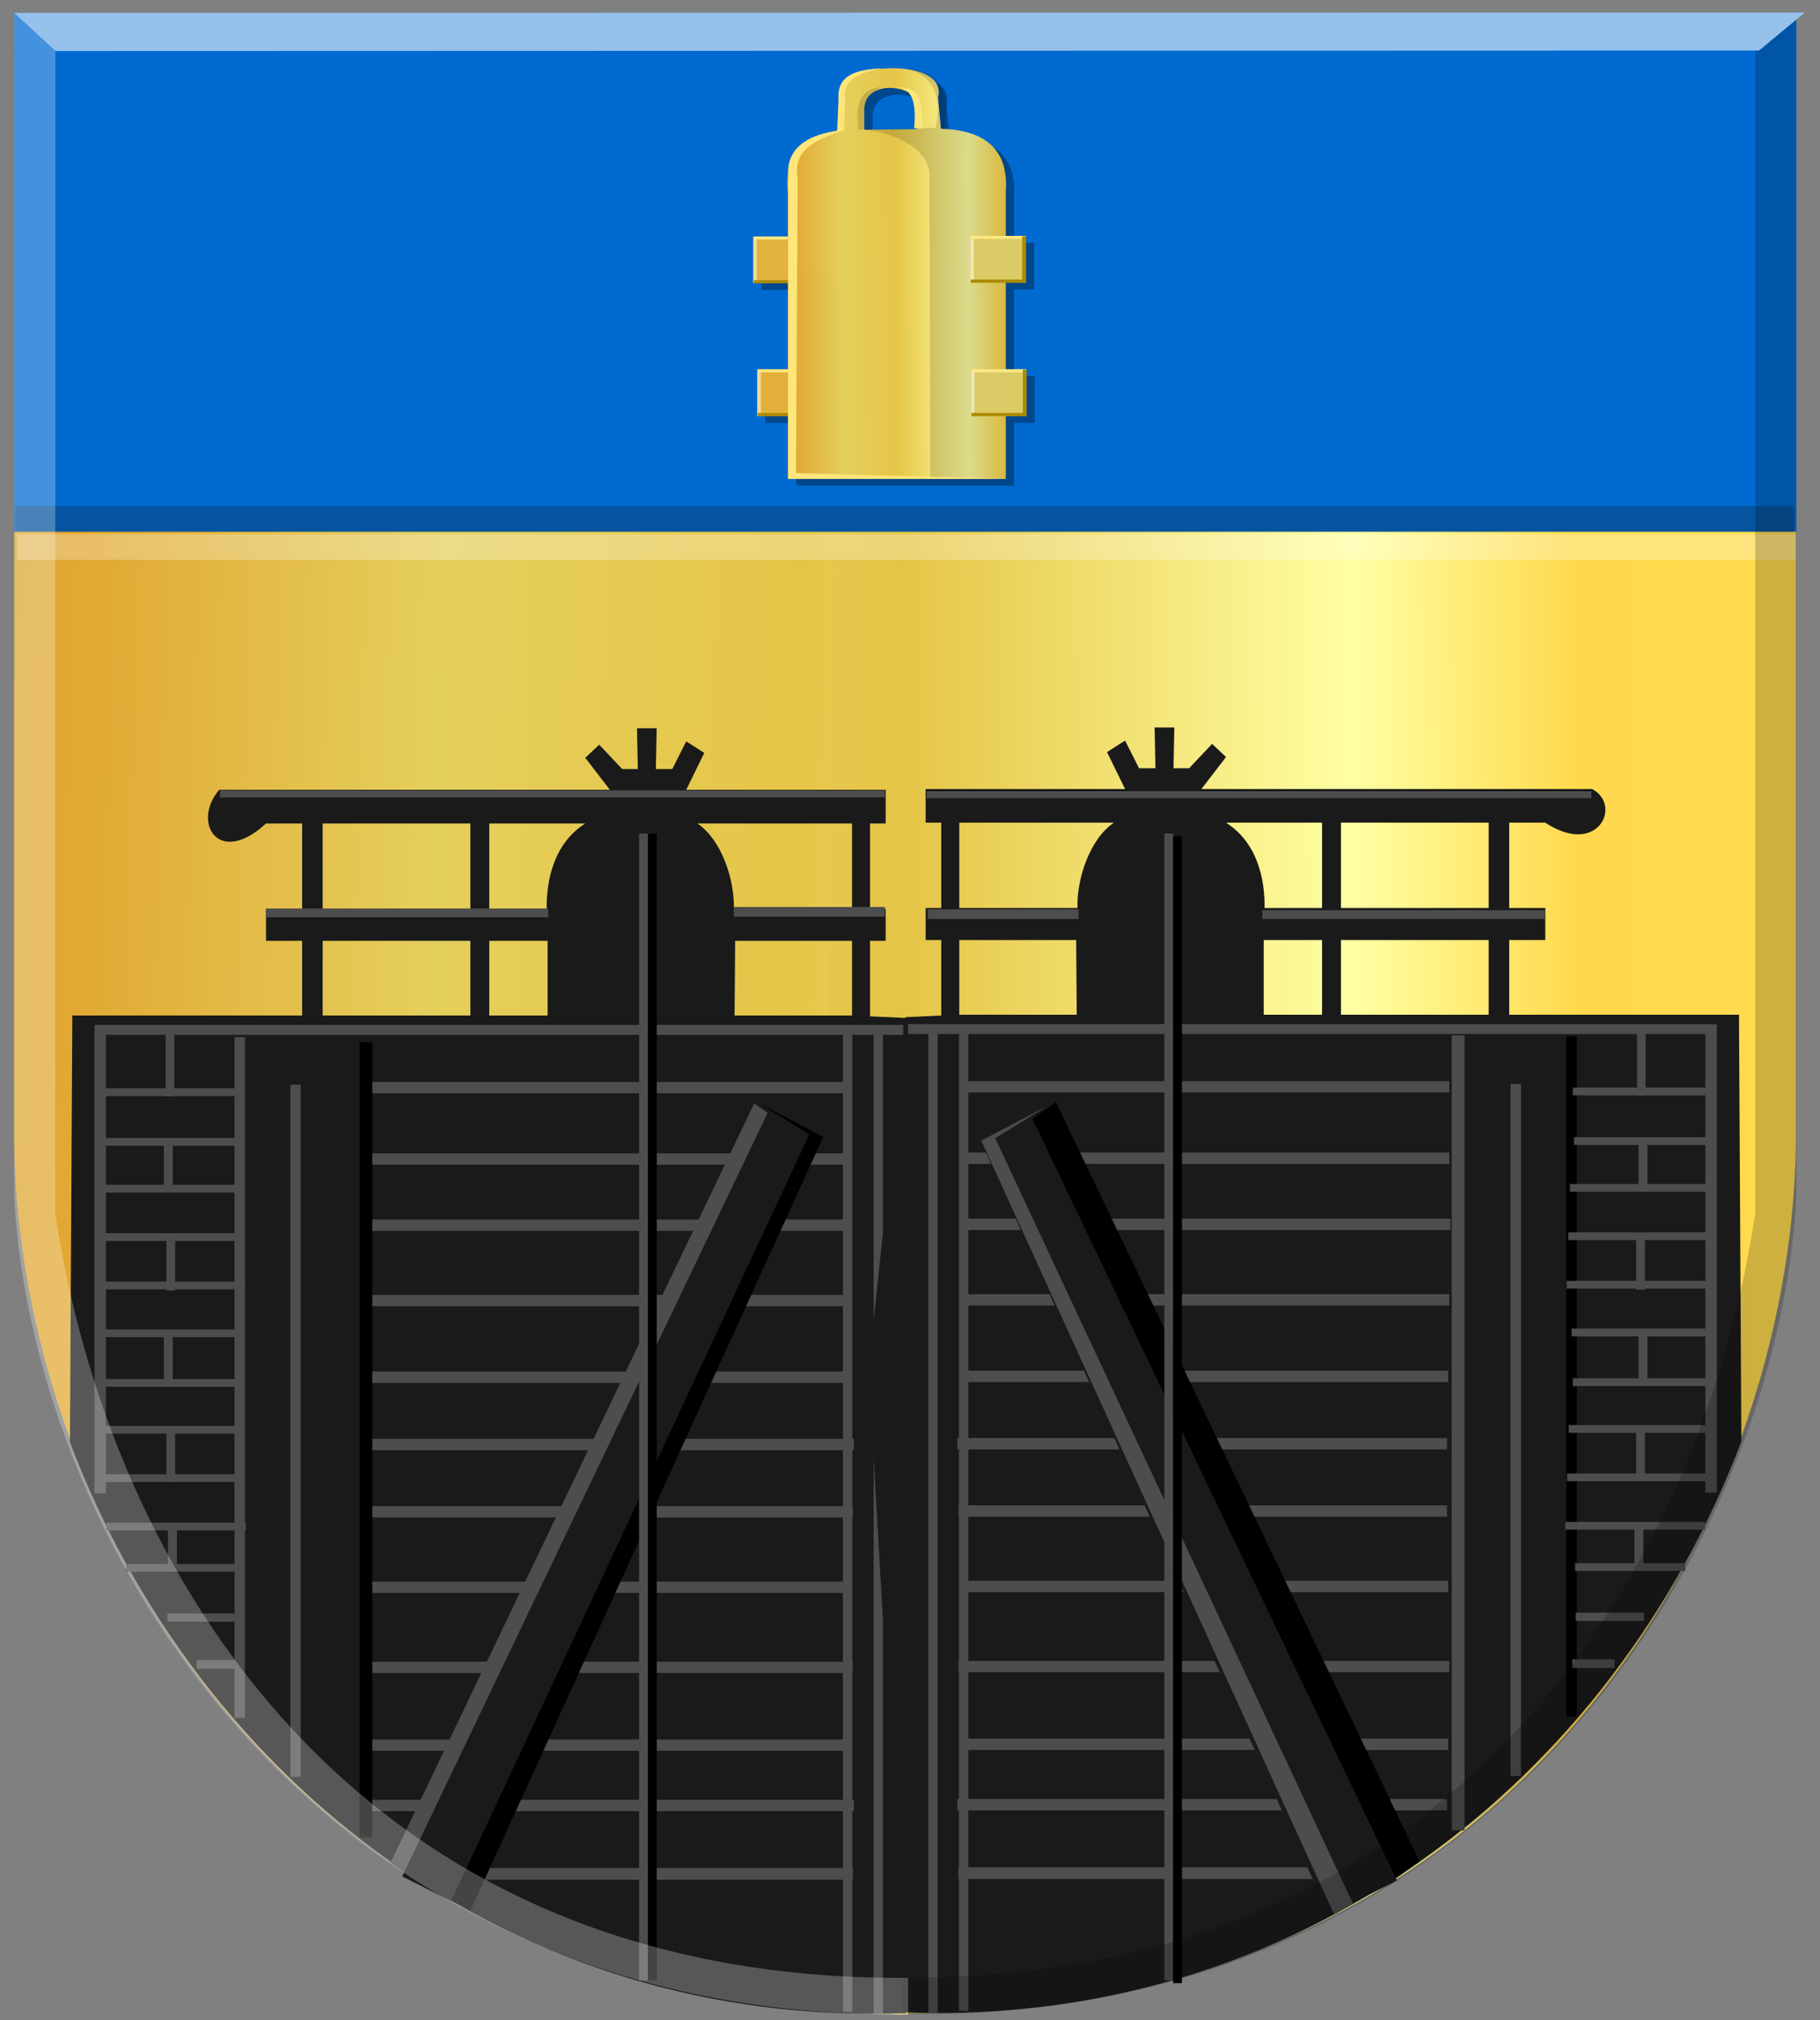 <?xml version="1.0" encoding="UTF-8" standalone="no"?>
<!-- Created with Inkscape (http://www.inkscape.org/) -->

<svg
   xmlns:dc="http://purl.org/dc/elements/1.1/"
   xmlns:cc="http://creativecommons.org/ns#"
   xmlns:rdf="http://www.w3.org/1999/02/22-rdf-syntax-ns#"
   xmlns:svg="http://www.w3.org/2000/svg"
   xmlns="http://www.w3.org/2000/svg"
   xmlns:xlink="http://www.w3.org/1999/xlink"
   xmlns:sodipodi="http://sodipodi.sourceforge.net/DTD/sodipodi-0.dtd"
   xmlns:inkscape="http://www.inkscape.org/namespaces/inkscape"
   width="165.562"
   height="183.781"
   id="svg26326"
   version="1.1"
   inkscape:version="0.48.4 r9939">
  <rect width="100%" height="100%" fill="#808080" stroke="none"/>
  <defs
     id="defs26328">
    <linearGradient
       y2="78.148"
       x2="21.327"
       y1="78.148"
       x1="-60.991"
       gradientTransform="translate(309.693,397.691)"
       gradientUnits="userSpaceOnUse"
       id="linearGradient5250-4"
       xlink:href="#linearGradient4497-2-6-7-4-3-7-9-1-3-1-4-9-4-4"
       inkscape:collect="always" />
    <linearGradient
       inkscape:collect="always"
       id="linearGradient4497-2-6-7-4-3-7-9-1-3-1-4-9-4-4">
      <stop
         style="stop-color:#ffffff;stop-opacity:1;"
         offset="0"
         id="stop4499-3-8-4-7-4-9-9-9-0-3-8-1-3-0" />
      <stop
         style="stop-color:#ffffff;stop-opacity:0;"
         offset="1"
         id="stop4501-3-5-3-3-1-5-7-7-0-9-6-3-9-5" />
    </linearGradient>
    <linearGradient
       y2="76.131"
       x2="-51.395"
       y1="76.131"
       x1="-133.712"
       gradientTransform="matrix(-0.997,0,0,0.997,278.522,399.695)"
       gradientUnits="userSpaceOnUse"
       id="linearGradient23124"
       xlink:href="#linearGradient3944-0-4-9-6-8-2-3-8-6-1-6-0-6-8-6-8-4"
       inkscape:collect="always" />
    <linearGradient
       inkscape:collect="always"
       id="linearGradient3944-0-4-9-6-8-2-3-8-6-1-6-0-6-8-6-8-4">
      <stop
         style="stop-color:#000000;stop-opacity:1;"
         offset="0"
         id="stop3946-9-5-7-1-0-7-1-4-5-3-9-9-1-8-0-0-5" />
      <stop
         style="stop-color:#000000;stop-opacity:0;"
         offset="1"
         id="stop3948-4-5-3-8-6-2-2-5-1-8-8-0-3-0-2-8-0" />
    </linearGradient>
    <filter
       id="filter10657"
       inkscape:collect="always">
      <feGaussianBlur
         id="feGaussianBlur10659"
         stdDeviation="0.956"
         inkscape:collect="always" />
    </filter>
    <linearGradient
       gradientUnits="userSpaceOnUse"
       y2="430.606"
       x2="441.704"
       y1="407.749"
       x1="153.296"
       id="linearGradient10655"
       xlink:href="#linearGradient21677"
       inkscape:collect="always"
       gradientTransform="translate(-2.525,-85.863)" />
    <linearGradient
       gradientUnits="userSpaceOnUse"
       y2="562.942"
       x2="393.722"
       y1="541.156"
       x1="256.767"
       id="linearGradient10647"
       xlink:href="#linearGradient4070-8-2-8-8-7-3"
       inkscape:collect="always"
       gradientTransform="translate(-2.525,-85.863)" />
    <linearGradient
       gradientUnits="userSpaceOnUse"
       y2="565.205"
       x2="349.245"
       y1="579.134"
       x1="285.169"
       id="linearGradient10639"
       xlink:href="#linearGradient4070-8-2-8-8-7-3"
       inkscape:collect="always"
       gradientTransform="translate(-2.525,-85.863)" />
    <linearGradient
       gradientTransform="matrix(-1,0,0,1,439.88,-156.103)"
       gradientUnits="userSpaceOnUse"
       y2="455.543"
       x2="305.779"
       y1="451.502"
       x1="20.493"
       id="linearGradient16203"
       xlink:href="#linearGradient4053-4-8-3-4-70-2-0-9-7"
       inkscape:collect="always" />
    <linearGradient
       id="linearGradient4053-4-8-3-4-70-2-0-9-7">
      <stop
         id="stop4055-9-6-3-5-7-6-2-0-5"
         offset="0"
         style="stop-color:#cc992d;stop-opacity:1;" />
      <stop
         id="stop4057-8-0-4-2-91-3-7-4-0"
         offset="0.143"
         style="stop-color:#e1a832;stop-opacity:1;" />
      <stop
         style="stop-color:#e5cf5c;stop-opacity:1;"
         offset="0.321"
         id="stop4059-2-1-2-9-5-1-8-9-5" />
      <stop
         id="stop4061-4-2-2-12-86-5-8-3-9"
         offset="0.5"
         style="stop-color:#e5c547;stop-opacity:1;" />
      <stop
         style="stop-color:#ffffa3;stop-opacity:1;"
         offset="0.75"
         id="stop4063-5-6-0-49-39-9-5-1-0" />
      <stop
         id="stop4065-2-0-1-93-45-7-9-1-9"
         offset="0.875"
         style="stop-color:#ffd94d;stop-opacity:1;" />
      <stop
         style="stop-color:#ffdb4e;stop-opacity:1;"
         offset="1"
         id="stop4067-9-5-2-76-3-0-7-9-3" />
    </linearGradient>
    <linearGradient
       gradientTransform="matrix(-1,0,0,1,727.126,-156.103)"
       gradientUnits="userSpaceOnUse"
       y2="452.515"
       x2="592.843"
       y1="455.546"
       x1="305.537"
       id="linearGradient16187"
       xlink:href="#linearGradient4070-8-2-8-8-7-0-6-5"
       inkscape:collect="always" />
    <linearGradient
       id="linearGradient4070-8-2-8-8-7-0-6-5">
      <stop
         style="stop-color:#a3a3a3;stop-opacity:1;"
         offset="0"
         id="stop4072-1-2-6-4-1-4-7-9" />
      <stop
         style="stop-color:#b0b0b0;stop-opacity:1;"
         offset="0.143"
         id="stop4074-8-0-7-0-4-8-7-1" />
      <stop
         id="stop4076-6-1-0-3-7-5-9-8"
         offset="0.321"
         style="stop-color:#d1d1d1;stop-opacity:1;" />
      <stop
         style="stop-color:#bdbdbd;stop-opacity:1;"
         offset="0.5"
         id="stop4078-0-2-8-7-6-7-6-1" />
      <stop
         id="stop4080-2-7-1-8-8-3-4-7"
         offset="0.75"
         style="stop-color:#e5e5e5;stop-opacity:1;" />
      <stop
         style="stop-color:#cccccc;stop-opacity:1;"
         offset="0.875"
         id="stop4082-4-7-8-3-2-3-1-8" />
      <stop
         id="stop4084-9-0-3-1-3-0-9-6"
         offset="1"
         style="stop-color:#cccccc;stop-opacity:1;" />
    </linearGradient>
    <linearGradient
       gradientTransform="translate(-439.848,-156.103)"
       gradientUnits="userSpaceOnUse"
       y2="365.897"
       x2="306.405"
       y1="364.887"
       x1="19.835"
       id="linearGradient16130-0"
       xlink:href="#linearGradient4053-4-8-3-4-70-2-0-9-7"
       inkscape:collect="always" />
    <linearGradient
       id="linearGradient21651">
      <stop
         id="stop21653"
         offset="0"
         style="stop-color:#cc992d;stop-opacity:1;" />
      <stop
         id="stop21655"
         offset="0.143"
         style="stop-color:#e1a832;stop-opacity:1;" />
      <stop
         style="stop-color:#e5cf5c;stop-opacity:1;"
         offset="0.321"
         id="stop21657" />
      <stop
         id="stop21659"
         offset="0.5"
         style="stop-color:#e5c547;stop-opacity:1;" />
      <stop
         style="stop-color:#ffffa3;stop-opacity:1;"
         offset="0.75"
         id="stop21661" />
      <stop
         id="stop21663"
         offset="0.875"
         style="stop-color:#ffd94d;stop-opacity:1;" />
      <stop
         style="stop-color:#ffdb4e;stop-opacity:1;"
         offset="1"
         id="stop21665" />
    </linearGradient>
    <linearGradient
       gradientTransform="translate(-80.79,-488.296)"
       inkscape:collect="always"
       xlink:href="#linearGradient4053-4-8-3-4-70-2-0-9-4"
       id="linearGradient14768-0"
       gradientUnits="userSpaceOnUse"
       x1="772.251"
       y1="333.368"
       x2="1433.922"
       y2="333.368" />
    <linearGradient
       id="linearGradient4053-4-8-3-4-70-2-0-9-4">
      <stop
         id="stop4055-9-6-3-5-7-6-2-0-7"
         offset="0"
         style="stop-color:#cc992d;stop-opacity:1;" />
      <stop
         id="stop4057-8-0-4-2-91-3-7-4-8"
         offset="0.143"
         style="stop-color:#e1a832;stop-opacity:1;" />
      <stop
         style="stop-color:#e5cf5c;stop-opacity:1;"
         offset="0.321"
         id="stop4059-2-1-2-9-5-1-8-9-8" />
      <stop
         id="stop4061-4-2-2-12-86-5-8-3-1"
         offset="0.5"
         style="stop-color:#e5c547;stop-opacity:1;" />
      <stop
         style="stop-color:#ffffa3;stop-opacity:1;"
         offset="0.75"
         id="stop4063-5-6-0-49-39-9-5-1-6" />
      <stop
         id="stop4065-2-0-1-93-45-7-9-1-38"
         offset="0.875"
         style="stop-color:#ffd94d;stop-opacity:1;" />
      <stop
         style="stop-color:#ffdb4e;stop-opacity:1;"
         offset="1"
         id="stop4067-9-5-2-76-3-0-7-9-7" />
    </linearGradient>
    <linearGradient
       gradientTransform="matrix(-0.27,0,0,0.257,570.846,-121.284)"
       gradientUnits="userSpaceOnUse"
       y2="321.313"
       x2="1305.799"
       y1="331.415"
       x1="359.931"
       id="linearGradient13769-6"
       xlink:href="#linearGradient4053-4-8-3-4-70-2-0-9-4"
       inkscape:collect="always" />
    <linearGradient
       id="linearGradient21677">
      <stop
         id="stop21679"
         offset="0"
         style="stop-color:#cc992d;stop-opacity:1;" />
      <stop
         id="stop21681"
         offset="0.143"
         style="stop-color:#e1a832;stop-opacity:1;" />
      <stop
         style="stop-color:#e5cf5c;stop-opacity:1;"
         offset="0.321"
         id="stop21683" />
      <stop
         id="stop21685"
         offset="0.5"
         style="stop-color:#e5c547;stop-opacity:1;" />
      <stop
         style="stop-color:#ffffa3;stop-opacity:1;"
         offset="0.75"
         id="stop21687" />
      <stop
         id="stop21689"
         offset="0.875"
         style="stop-color:#ffd94d;stop-opacity:1;" />
      <stop
         style="stop-color:#ffdb4e;stop-opacity:1;"
         offset="1"
         id="stop21691" />
    </linearGradient>
    <linearGradient
       gradientTransform="matrix(-0.27,0,0,0.257,814.527,-121.284)"
       gradientUnits="userSpaceOnUse"
       y2="322.324"
       x2="2208.299"
       y1="321.313"
       x1="1259.4"
       id="linearGradient13777-3"
       xlink:href="#linearGradient4053-4-8-3-4-70-2-0-9-4"
       inkscape:collect="always" />
    <linearGradient
       id="linearGradient21694">
      <stop
         id="stop21696"
         offset="0"
         style="stop-color:#cc992d;stop-opacity:1;" />
      <stop
         id="stop21698"
         offset="0.143"
         style="stop-color:#e1a832;stop-opacity:1;" />
      <stop
         style="stop-color:#e5cf5c;stop-opacity:1;"
         offset="0.321"
         id="stop21700" />
      <stop
         id="stop21702"
         offset="0.5"
         style="stop-color:#e5c547;stop-opacity:1;" />
      <stop
         style="stop-color:#ffffa3;stop-opacity:1;"
         offset="0.75"
         id="stop21704" />
      <stop
         id="stop21706"
         offset="0.875"
         style="stop-color:#ffd94d;stop-opacity:1;" />
      <stop
         style="stop-color:#ffdb4e;stop-opacity:1;"
         offset="1"
         id="stop21708" />
    </linearGradient>
    <radialGradient
       inkscape:collect="always"
       xlink:href="#linearGradient5199-0-7-3"
       id="radialGradient5205-9-05-7"
       cx="1497.046"
       cy="-1106.334"
       fx="1497.046"
       fy="-1106.334"
       r="167.685"
       gradientTransform="matrix(1,0,0,1.512,-267.29,-3408.182)"
       gradientUnits="userSpaceOnUse" />
    <linearGradient
       inkscape:collect="always"
       id="linearGradient5199-0-7-3">
      <stop
         style="stop-color:#cccccc;stop-opacity:1;"
         offset="0"
         id="stop5201-5-4-4" />
      <stop
         style="stop-color:#cccccc;stop-opacity:0;"
         offset="1"
         id="stop5203-3-7-0" />
    </linearGradient>
    <radialGradient
       inkscape:collect="always"
       xlink:href="#linearGradient5199-0-7-9-8"
       id="radialGradient5205-9-05-0-8"
       cx="1497.046"
       cy="-1106.334"
       fx="1497.046"
       fy="-1106.334"
       r="167.685"
       gradientTransform="matrix(1,0,0,1.512,-267.29,-3408.182)"
       gradientUnits="userSpaceOnUse" />
    <linearGradient
       inkscape:collect="always"
       id="linearGradient5199-0-7-9-8">
      <stop
         style="stop-color:#cccccc;stop-opacity:1;"
         offset="0"
         id="stop5201-5-4-0-1" />
      <stop
         style="stop-color:#cccccc;stop-opacity:0;"
         offset="1"
         id="stop5203-3-7-8-5" />
    </linearGradient>
    <radialGradient
       inkscape:collect="always"
       xlink:href="#linearGradient5199-0-7-0-24"
       id="radialGradient5205-9-05-1-23"
       cx="1497.046"
       cy="-1106.334"
       fx="1497.046"
       fy="-1106.334"
       r="167.685"
       gradientTransform="matrix(1,0,0,1.512,-987.684,-14015.311)"
       gradientUnits="userSpaceOnUse" />
    <linearGradient
       inkscape:collect="always"
       id="linearGradient5199-0-7-0-24">
      <stop
         style="stop-color:#cccccc;stop-opacity:1;"
         offset="0"
         id="stop5201-5-4-3-6" />
      <stop
         style="stop-color:#cccccc;stop-opacity:0;"
         offset="1"
         id="stop5203-3-7-9-6" />
    </linearGradient>
    <radialGradient
       inkscape:collect="always"
       xlink:href="#linearGradient5199-0-7-0-2-2"
       id="radialGradient5205-9-05-1-6-6"
       cx="1497.046"
       cy="-1106.334"
       fx="1497.046"
       fy="-1106.334"
       r="167.685"
       gradientTransform="matrix(1,0,0,1.512,-987.684,-14015.311)"
       gradientUnits="userSpaceOnUse" />
    <linearGradient
       inkscape:collect="always"
       id="linearGradient5199-0-7-0-2-2">
      <stop
         style="stop-color:#cccccc;stop-opacity:1;"
         offset="0"
         id="stop5201-5-4-3-5-9" />
      <stop
         style="stop-color:#cccccc;stop-opacity:0;"
         offset="1"
         id="stop5203-3-7-9-7-0" />
    </linearGradient>
    <radialGradient
       inkscape:collect="always"
       xlink:href="#linearGradient5199-0-7-0-9-9"
       id="radialGradient5205-9-05-1-5-4"
       cx="1497.046"
       cy="-1106.334"
       fx="1497.046"
       fy="-1106.334"
       r="167.685"
       gradientTransform="matrix(1,0,0,1.512,-987.684,-14015.311)"
       gradientUnits="userSpaceOnUse" />
    <linearGradient
       inkscape:collect="always"
       id="linearGradient5199-0-7-0-9-9">
      <stop
         style="stop-color:#cccccc;stop-opacity:1;"
         offset="0"
         id="stop5201-5-4-3-3-3" />
      <stop
         style="stop-color:#cccccc;stop-opacity:0;"
         offset="1"
         id="stop5203-3-7-9-0-1" />
    </linearGradient>
    <radialGradient
       inkscape:collect="always"
       xlink:href="#linearGradient5199-0-7-0-7-9"
       id="radialGradient5205-9-05-1-57-1"
       cx="1497.046"
       cy="-1106.334"
       fx="1497.046"
       fy="-1106.334"
       r="167.685"
       gradientTransform="matrix(1,0,0,1.512,-987.684,-14015.311)"
       gradientUnits="userSpaceOnUse" />
    <linearGradient
       inkscape:collect="always"
       id="linearGradient5199-0-7-0-7-9">
      <stop
         style="stop-color:#cccccc;stop-opacity:1;"
         offset="0"
         id="stop5201-5-4-3-9-9" />
      <stop
         style="stop-color:#cccccc;stop-opacity:0;"
         offset="1"
         id="stop5203-3-7-9-4-5" />
    </linearGradient>
    <radialGradient
       inkscape:collect="always"
       xlink:href="#linearGradient5199-0-7-0-8-5"
       id="radialGradient5205-9-05-1-7-5"
       cx="1497.046"
       cy="-1106.334"
       fx="1497.046"
       fy="-1106.334"
       r="167.685"
       gradientTransform="matrix(1,0,0,1.512,-987.684,-14015.311)"
       gradientUnits="userSpaceOnUse" />
    <linearGradient
       inkscape:collect="always"
       id="linearGradient5199-0-7-0-8-5">
      <stop
         style="stop-color:#cccccc;stop-opacity:1;"
         offset="0"
         id="stop5201-5-4-3-8-6" />
      <stop
         style="stop-color:#cccccc;stop-opacity:0;"
         offset="1"
         id="stop5203-3-7-9-42-0" />
    </linearGradient>
    <radialGradient
       inkscape:collect="always"
       xlink:href="#linearGradient5199-0-7-0-3-9"
       id="radialGradient5205-9-05-1-1-5"
       cx="1497.046"
       cy="-1106.334"
       fx="1497.046"
       fy="-1106.334"
       r="167.685"
       gradientTransform="matrix(1,0,0,1.512,-987.684,-14015.311)"
       gradientUnits="userSpaceOnUse" />
    <linearGradient
       inkscape:collect="always"
       id="linearGradient5199-0-7-0-3-9">
      <stop
         style="stop-color:#cccccc;stop-opacity:1;"
         offset="0"
         id="stop5201-5-4-3-0-4" />
      <stop
         style="stop-color:#cccccc;stop-opacity:0;"
         offset="1"
         id="stop5203-3-7-9-41-6" />
    </linearGradient>
    <radialGradient
       inkscape:collect="always"
       xlink:href="#linearGradient5199-0-7-0-1-4"
       id="radialGradient5205-9-05-1-13-3"
       cx="1497.046"
       cy="-1106.334"
       fx="1497.046"
       fy="-1106.334"
       r="167.685"
       gradientTransform="matrix(1,0,0,1.512,-987.684,-14015.311)"
       gradientUnits="userSpaceOnUse" />
    <linearGradient
       inkscape:collect="always"
       id="linearGradient5199-0-7-0-1-4">
      <stop
         style="stop-color:#cccccc;stop-opacity:1;"
         offset="0"
         id="stop5201-5-4-3-51-9" />
      <stop
         style="stop-color:#cccccc;stop-opacity:0;"
         offset="1"
         id="stop5203-3-7-9-5-0" />
    </linearGradient>
    <radialGradient
       inkscape:collect="always"
       xlink:href="#linearGradient5199-0-7-0-15-3"
       id="radialGradient5205-9-05-1-2-5"
       cx="1497.046"
       cy="-1106.334"
       fx="1497.046"
       fy="-1106.334"
       r="167.685"
       gradientTransform="matrix(1,0,0,1.512,-987.684,-14015.311)"
       gradientUnits="userSpaceOnUse" />
    <linearGradient
       inkscape:collect="always"
       id="linearGradient5199-0-7-0-15-3">
      <stop
         style="stop-color:#cccccc;stop-opacity:1;"
         offset="0"
         id="stop5201-5-4-3-53-9" />
      <stop
         style="stop-color:#cccccc;stop-opacity:0;"
         offset="1"
         id="stop5203-3-7-9-8-1" />
    </linearGradient>
    <radialGradient
       inkscape:collect="always"
       xlink:href="#linearGradient5199-24-1-7-1-0-4-3-3-5-8"
       id="radialGradient5205-0-4-2-47-6-3-7-0-3-2"
       cx="1497.046"
       cy="-1106.334"
       fx="1497.046"
       fy="-1106.334"
       r="167.685"
       gradientTransform="matrix(1,0,0,1.512,353.681,-8865.143)"
       gradientUnits="userSpaceOnUse" />
    <linearGradient
       inkscape:collect="always"
       id="linearGradient5199-24-1-7-1-0-4-3-3-5-8">
      <stop
         style="stop-color:#cccccc;stop-opacity:1;"
         offset="0"
         id="stop5201-9-2-8-3-5-7-3-7-8-8" />
      <stop
         style="stop-color:#cccccc;stop-opacity:0;"
         offset="1"
         id="stop5203-0-2-5-2-4-8-4-3-4-1" />
    </linearGradient>
    <radialGradient
       inkscape:collect="always"
       xlink:href="#linearGradient5199-24-1-7-1-0-4-3-3-5-5-6"
       id="radialGradient5205-0-4-2-47-6-3-7-0-3-7-8"
       cx="1497.046"
       cy="-1106.334"
       fx="1497.046"
       fy="-1106.334"
       r="167.685"
       gradientTransform="matrix(1,0,0,1.512,-1186.826,-7534.063)"
       gradientUnits="userSpaceOnUse" />
    <linearGradient
       inkscape:collect="always"
       id="linearGradient5199-24-1-7-1-0-4-3-3-5-5-6">
      <stop
         style="stop-color:#cccccc;stop-opacity:1;"
         offset="0"
         id="stop5201-9-2-8-3-5-7-3-7-8-5-0" />
      <stop
         style="stop-color:#cccccc;stop-opacity:0;"
         offset="1"
         id="stop5203-0-2-5-2-4-8-4-3-4-6-2" />
    </linearGradient>
    <radialGradient
       gradientUnits="userSpaceOnUse"
       gradientTransform="matrix(1,0,0,1.511,-460.841,-5900.099)"
       r="168.185"
       fy="-1106.334"
       fx="1497.046"
       cy="-1106.334"
       cx="1497.046"
       id="radialGradient13829-2-0-0"
       xlink:href="#linearGradient13823-6-6-2"
       inkscape:collect="always" />
    <linearGradient
       id="linearGradient13823-6-6-2"
       inkscape:collect="always">
      <stop
         id="stop13825-0-1-2"
         offset="0"
         style="stop-color:#ffffff;stop-opacity:1;" />
      <stop
         id="stop13827-5-1-1"
         offset="1"
         style="stop-color:#ffffff;stop-opacity:0;" />
    </linearGradient>
    <radialGradient
       gradientUnits="userSpaceOnUse"
       gradientTransform="matrix(1,0,0,1.512,-460.841,-5898.415)"
       r="167.685"
       fy="-1106.334"
       fx="1497.046"
       cy="-1106.334"
       cx="1497.046"
       id="radialGradient13821-7-9-5"
       xlink:href="#linearGradient13815-4-0-4"
       inkscape:collect="always" />
    <linearGradient
       id="linearGradient13815-4-0-4"
       inkscape:collect="always">
      <stop
         id="stop13817-4-4-4"
         offset="0"
         style="stop-color:#000000;stop-opacity:1;" />
      <stop
         id="stop13819-9-2-4"
         offset="1"
         style="stop-color:#000000;stop-opacity:0;" />
    </linearGradient>
    <radialGradient
       gradientUnits="userSpaceOnUse"
       gradientTransform="matrix(1,0,0,1.511,-460.841,-5900.099)"
       r="168.185"
       fy="-1106.334"
       fx="1497.046"
       cy="-1106.334"
       cx="1497.046"
       id="radialGradient13829-2-7-0"
       xlink:href="#linearGradient13823-6-0-4"
       inkscape:collect="always" />
    <linearGradient
       id="linearGradient13823-6-0-4"
       inkscape:collect="always">
      <stop
         id="stop13825-0-9-2"
         offset="0"
         style="stop-color:#ffffff;stop-opacity:1;" />
      <stop
         id="stop13827-5-3-1"
         offset="1"
         style="stop-color:#ffffff;stop-opacity:0;" />
    </linearGradient>
    <radialGradient
       gradientUnits="userSpaceOnUse"
       gradientTransform="matrix(1,0,0,1.512,-460.841,-5898.415)"
       r="167.685"
       fy="-1106.334"
       fx="1497.046"
       cy="-1106.334"
       cx="1497.046"
       id="radialGradient13821-7-3-2"
       xlink:href="#linearGradient13815-4-3-7"
       inkscape:collect="always" />
    <linearGradient
       id="linearGradient13815-4-3-7"
       inkscape:collect="always">
      <stop
         id="stop13817-4-1-7"
         offset="0"
         style="stop-color:#000000;stop-opacity:1;" />
      <stop
         id="stop13819-9-3-9"
         offset="1"
         style="stop-color:#000000;stop-opacity:0;" />
    </linearGradient>
    <radialGradient
       gradientUnits="userSpaceOnUse"
       gradientTransform="matrix(1,0,0,1.511,-460.841,-5900.099)"
       r="168.185"
       fy="-1106.334"
       fx="1497.046"
       cy="-1106.334"
       cx="1497.046"
       id="radialGradient13829-2-8-03"
       xlink:href="#linearGradient13823-6-8-4"
       inkscape:collect="always" />
    <linearGradient
       id="linearGradient13823-6-8-4"
       inkscape:collect="always">
      <stop
         id="stop13825-0-3-1"
         offset="0"
         style="stop-color:#ffffff;stop-opacity:1;" />
      <stop
         id="stop13827-5-9-2"
         offset="1"
         style="stop-color:#ffffff;stop-opacity:0;" />
    </linearGradient>
    <radialGradient
       gradientUnits="userSpaceOnUse"
       gradientTransform="matrix(1,0,0,1.512,-460.841,-5898.415)"
       r="167.685"
       fy="-1106.334"
       fx="1497.046"
       cy="-1106.334"
       cx="1497.046"
       id="radialGradient13821-7-5-2"
       xlink:href="#linearGradient13815-4-1-9"
       inkscape:collect="always" />
    <linearGradient
       id="linearGradient13815-4-1-9"
       inkscape:collect="always">
      <stop
         id="stop13817-4-3-8"
         offset="0"
         style="stop-color:#000000;stop-opacity:1;" />
      <stop
         id="stop13819-9-6-2"
         offset="1"
         style="stop-color:#000000;stop-opacity:0;" />
    </linearGradient>
    <linearGradient
       gradientTransform="translate(118.695,-661.073)"
       inkscape:collect="always"
       xlink:href="#linearGradient4070-8-2-8-8-7-1-3"
       id="linearGradient14129-8"
       gradientUnits="userSpaceOnUse"
       x1="414.163"
       y1="-166.153"
       x2="533.361"
       y2="-166.153" />
    <linearGradient
       id="linearGradient4070-8-2-8-8-7-1-3">
      <stop
         style="stop-color:#a3a3a3;stop-opacity:1;"
         offset="0"
         id="stop4072-1-2-6-4-1-7-9" />
      <stop
         style="stop-color:#b0b0b0;stop-opacity:1;"
         offset="0.143"
         id="stop4074-8-0-7-0-4-3-4" />
      <stop
         id="stop4076-6-1-0-3-7-0-4"
         offset="0.321"
         style="stop-color:#d1d1d1;stop-opacity:1;" />
      <stop
         style="stop-color:#bdbdbd;stop-opacity:1;"
         offset="0.5"
         id="stop4078-0-2-8-7-6-6-6" />
      <stop
         id="stop4080-2-7-1-8-8-0-9"
         offset="0.75"
         style="stop-color:#e5e5e5;stop-opacity:1;" />
      <stop
         style="stop-color:#cccccc;stop-opacity:1;"
         offset="0.875"
         id="stop4082-4-7-8-3-2-2-8" />
      <stop
         id="stop4084-9-0-3-1-3-5-5"
         offset="1"
         style="stop-color:#cccccc;stop-opacity:1;" />
    </linearGradient>
    <radialGradient
       gradientUnits="userSpaceOnUse"
       gradientTransform="matrix(1,0,0,1.511,-935.235,-13199.929)"
       r="168.185"
       fy="-1106.334"
       fx="1497.046"
       cy="-1106.334"
       cx="1497.046"
       id="radialGradient13829-2-8-0-0"
       xlink:href="#linearGradient13823-6-8-7-7"
       inkscape:collect="always" />
    <linearGradient
       id="linearGradient13823-6-8-7-7"
       inkscape:collect="always">
      <stop
         id="stop13825-0-3-2-2"
         offset="0"
         style="stop-color:#ffffff;stop-opacity:1;" />
      <stop
         id="stop13827-5-9-0-7"
         offset="1"
         style="stop-color:#ffffff;stop-opacity:0;" />
    </linearGradient>
    <radialGradient
       gradientUnits="userSpaceOnUse"
       gradientTransform="matrix(1,0,0,1.512,-935.235,-13198.244)"
       r="167.685"
       fy="-1106.334"
       fx="1497.046"
       cy="-1106.334"
       cx="1497.046"
       id="radialGradient13821-7-5-9-26"
       xlink:href="#linearGradient13815-4-1-5-4"
       inkscape:collect="always" />
    <linearGradient
       id="linearGradient13815-4-1-5-4"
       inkscape:collect="always">
      <stop
         id="stop13817-4-3-4-71"
         offset="0"
         style="stop-color:#000000;stop-opacity:1;" />
      <stop
         id="stop13819-9-6-3-3"
         offset="1"
         style="stop-color:#000000;stop-opacity:0;" />
    </linearGradient>
    <radialGradient
       gradientUnits="userSpaceOnUse"
       gradientTransform="matrix(1,0,0,1.511,-935.235,-13199.929)"
       r="168.185"
       fy="-1106.334"
       fx="1497.046"
       cy="-1106.334"
       cx="1497.046"
       id="radialGradient13829-2-8-0-7-6"
       xlink:href="#linearGradient13823-6-8-7-5-3"
       inkscape:collect="always" />
    <linearGradient
       id="linearGradient13823-6-8-7-5-3"
       inkscape:collect="always">
      <stop
         id="stop13825-0-3-2-7-8"
         offset="0"
         style="stop-color:#ffffff;stop-opacity:1;" />
      <stop
         id="stop13827-5-9-0-9-3"
         offset="1"
         style="stop-color:#ffffff;stop-opacity:0;" />
    </linearGradient>
    <radialGradient
       gradientUnits="userSpaceOnUse"
       gradientTransform="matrix(1,0,0,1.512,-935.235,-13198.244)"
       r="167.685"
       fy="-1106.334"
       fx="1497.046"
       cy="-1106.334"
       cx="1497.046"
       id="radialGradient13821-7-5-9-2-2"
       xlink:href="#linearGradient13815-4-1-5-3-8"
       inkscape:collect="always" />
    <linearGradient
       id="linearGradient13815-4-1-5-3-8"
       inkscape:collect="always">
      <stop
         id="stop13817-4-3-4-7-6"
         offset="0"
         style="stop-color:#000000;stop-opacity:1;" />
      <stop
         id="stop13819-9-6-3-2-0"
         offset="1"
         style="stop-color:#000000;stop-opacity:0;" />
    </linearGradient>
    <radialGradient
       gradientUnits="userSpaceOnUse"
       gradientTransform="matrix(1,0,0,0.951,-81.66,-459.997)"
       r="14.643"
       fy="580.138"
       fx="1478.214"
       cy="580.138"
       cx="1478.214"
       id="radialGradient14341-12"
       xlink:href="#linearGradient14335-6"
       inkscape:collect="always" />
    <linearGradient
       id="linearGradient14335-6"
       inkscape:collect="always">
      <stop
         id="stop14337-0"
         offset="0"
         style="stop-color:#ffffff;stop-opacity:1;" />
      <stop
         id="stop14339-5"
         offset="1"
         style="stop-color:#ffffff;stop-opacity:0;" />
    </linearGradient>
    <radialGradient
       inkscape:collect="always"
       xlink:href="#linearGradient14335-8-6"
       id="radialGradient14358-4"
       gradientUnits="userSpaceOnUse"
       gradientTransform="matrix(1,0,0,0.951,-81.66,-459.997)"
       cx="1478.214"
       cy="580.138"
       fx="1478.214"
       fy="580.138"
       r="14.643" />
    <linearGradient
       id="linearGradient14335-8-6"
       inkscape:collect="always">
      <stop
         id="stop14337-7-7"
         offset="0"
         style="stop-color:#ffffff;stop-opacity:1;" />
      <stop
         id="stop14339-6-9"
         offset="1"
         style="stop-color:#ffffff;stop-opacity:0;" />
    </linearGradient>
    <linearGradient
       gradientTransform="translate(118.695,-661.073)"
       gradientUnits="userSpaceOnUse"
       y2="-166.153"
       x2="533.361"
       y1="-166.153"
       x1="414.163"
       id="linearGradient14107-8"
       xlink:href="#linearGradient4070-8-2-8-8-7-3"
       inkscape:collect="always" />
    <linearGradient
       id="linearGradient4070-8-2-8-8-7-3">
      <stop
         style="stop-color:#a3a3a3;stop-opacity:1;"
         offset="0"
         id="stop4072-1-2-6-4-1-6" />
      <stop
         style="stop-color:#b0b0b0;stop-opacity:1;"
         offset="0.143"
         id="stop4074-8-0-7-0-4-4" />
      <stop
         id="stop4076-6-1-0-3-7-41"
         offset="0.321"
         style="stop-color:#d1d1d1;stop-opacity:1;" />
      <stop
         style="stop-color:#bdbdbd;stop-opacity:1;"
         offset="0.5"
         id="stop4078-0-2-8-7-6-9" />
      <stop
         id="stop4080-2-7-1-8-8-55"
         offset="0.75"
         style="stop-color:#e5e5e5;stop-opacity:1;" />
      <stop
         style="stop-color:#cccccc;stop-opacity:1;"
         offset="0.875"
         id="stop4082-4-7-8-3-2-7" />
      <stop
         id="stop4084-9-0-3-1-3-4"
         offset="1"
         style="stop-color:#cccccc;stop-opacity:1;" />
    </linearGradient>
    <radialGradient
       gradientUnits="userSpaceOnUse"
       gradientTransform="matrix(1,0,0,0.4,-40.212,-170.846)"
       r="9.71"
       fy="6.194"
       fx="133.594"
       cy="6.194"
       cx="133.594"
       id="radialGradient16903-92"
       xlink:href="#linearGradient16897-7"
       inkscape:collect="always" />
    <linearGradient
       id="linearGradient16897-7"
       inkscape:collect="always">
      <stop
         id="stop16899-6"
         offset="0"
         style="stop-color:#ffffff;stop-opacity:1;" />
      <stop
         id="stop16901-7"
         offset="1"
         style="stop-color:#ffffff;stop-opacity:0;" />
    </linearGradient>
    <radialGradient
       inkscape:collect="always"
       xlink:href="#linearGradient16897-2-9"
       id="radialGradient16920-7"
       gradientUnits="userSpaceOnUse"
       gradientTransform="matrix(1,0,0,0.4,-40.212,-170.846)"
       cx="133.594"
       cy="6.194"
       fx="133.594"
       fy="6.194"
       r="9.71" />
    <linearGradient
       id="linearGradient16897-2-9"
       inkscape:collect="always">
      <stop
         id="stop16899-3-1"
         offset="0"
         style="stop-color:#ffffff;stop-opacity:1;" />
      <stop
         id="stop16901-2-5"
         offset="1"
         style="stop-color:#ffffff;stop-opacity:0;" />
    </linearGradient>
    <radialGradient
       inkscape:collect="always"
       xlink:href="#linearGradient16897-24-3"
       id="radialGradient16920-4-2"
       gradientUnits="userSpaceOnUse"
       gradientTransform="matrix(1,0,0,0.4,79.851,-162.743)"
       cx="133.594"
       cy="6.194"
       fx="133.594"
       fy="6.194"
       r="9.71" />
    <linearGradient
       id="linearGradient16897-24-3"
       inkscape:collect="always">
      <stop
         id="stop16899-9-4"
         offset="0"
         style="stop-color:#ffffff;stop-opacity:1;" />
      <stop
         id="stop16901-0-2"
         offset="1"
         style="stop-color:#ffffff;stop-opacity:0;" />
    </linearGradient>
    <radialGradient
       inkscape:collect="always"
       xlink:href="#linearGradient16897-8-1"
       id="radialGradient16920-2-7"
       gradientUnits="userSpaceOnUse"
       gradientTransform="matrix(1,0,0,0.4,-103.835,-154.873)"
       cx="133.594"
       cy="6.194"
       fx="133.594"
       fy="6.194"
       r="9.71" />
    <linearGradient
       id="linearGradient16897-8-1"
       inkscape:collect="always">
      <stop
         id="stop16899-5-2"
         offset="0"
         style="stop-color:#ffffff;stop-opacity:1;" />
      <stop
         id="stop16901-3-7"
         offset="1"
         style="stop-color:#ffffff;stop-opacity:0;" />
    </linearGradient>
    <radialGradient
       inkscape:collect="always"
       xlink:href="#linearGradient16897-1-2"
       id="radialGradient16920-9-0"
       gradientUnits="userSpaceOnUse"
       gradientTransform="matrix(1,0,0,0.4,-210.489,-71.682)"
       cx="133.594"
       cy="6.194"
       fx="133.594"
       fy="6.194"
       r="9.71" />
    <linearGradient
       id="linearGradient16897-1-2"
       inkscape:collect="always">
      <stop
         id="stop16899-7-4"
         offset="0"
         style="stop-color:#ffffff;stop-opacity:1;" />
      <stop
         id="stop16901-1-1"
         offset="1"
         style="stop-color:#ffffff;stop-opacity:0;" />
    </linearGradient>
    <radialGradient
       inkscape:collect="always"
       xlink:href="#linearGradient16897-3-7"
       id="radialGradient16920-3-5"
       gradientUnits="userSpaceOnUse"
       gradientTransform="matrix(1,0,0,0.4,220.1,-53.57)"
       cx="133.594"
       cy="6.194"
       fx="133.594"
       fy="6.194"
       r="9.71" />
    <linearGradient
       id="linearGradient16897-3-7"
       inkscape:collect="always">
      <stop
         id="stop16899-2-3"
         offset="0"
         style="stop-color:#ffffff;stop-opacity:1;" />
      <stop
         id="stop16901-9-9"
         offset="1"
         style="stop-color:#ffffff;stop-opacity:0;" />
    </linearGradient>
    <radialGradient
       inkscape:collect="always"
       xlink:href="#linearGradient16897-4-7"
       id="radialGradient16920-1-2"
       gradientUnits="userSpaceOnUse"
       gradientTransform="matrix(1,0,0,0.4,83.555,-161.684)"
       cx="133.594"
       cy="6.194"
       fx="133.594"
       fy="6.194"
       r="9.71" />
    <linearGradient
       id="linearGradient16897-4-7"
       inkscape:collect="always">
      <stop
         id="stop16899-0-2"
         offset="0"
         style="stop-color:#ffffff;stop-opacity:1;" />
      <stop
         id="stop16901-20-0"
         offset="1"
         style="stop-color:#ffffff;stop-opacity:0;" />
    </linearGradient>
    <radialGradient
       inkscape:collect="always"
       xlink:href="#linearGradient16897-0-6"
       id="radialGradient16920-8-8"
       gradientUnits="userSpaceOnUse"
       gradientTransform="matrix(1,0,0,0.4,130.078,-143.206)"
       cx="133.594"
       cy="6.194"
       fx="133.594"
       fy="6.194"
       r="9.71" />
    <linearGradient
       id="linearGradient16897-0-6"
       inkscape:collect="always">
      <stop
         id="stop16899-76-7"
         offset="0"
         style="stop-color:#ffffff;stop-opacity:1;" />
      <stop
         id="stop16901-6-0"
         offset="1"
         style="stop-color:#ffffff;stop-opacity:0;" />
    </linearGradient>
    <linearGradient
       inkscape:collect="always"
       xlink:href="#linearGradient4053-4-8-3-4-70-2-0-9-7"
       id="linearGradient28059"
       x1="225.417"
       y1="470.37"
       x2="410.265"
       y2="476.431"
       gradientUnits="userSpaceOnUse" />
    <linearGradient
       inkscape:collect="always"
       xlink:href="#linearGradient4053-4-8-3-4-70-2-0-9-7"
       id="linearGradient28067"
       x1="246.808"
       y1="472.902"
       x2="409.711"
       y2="472.397"
       gradientUnits="userSpaceOnUse" />
    <linearGradient
       inkscape:collect="always"
       xlink:href="#linearGradient4053-4-8-3-4-70-2-0-9-7"
       id="linearGradient28075"
       x1="314.057"
       y1="405.042"
       x2="340.513"
       y2="404.916"
       gradientUnits="userSpaceOnUse" />
  </defs>
  <sodipodi:namedview
     id="base"
     pagecolor="#ffffff"
     bordercolor="#666666"
     borderopacity="1.0"
     inkscape:pageopacity="0.0"
     inkscape:pageshadow="2"
     inkscape:zoom="1.4"
     inkscape:cx="-50.479633"
     inkscape:cy="23.762489"
     inkscape:document-units="px"
     inkscape:current-layer="layer1"
     showgrid="false"
     fit-margin-top="0"
     fit-margin-left="0"
     fit-margin-right="0"
     fit-margin-bottom="0"
     inkscape:window-width="1600"
     inkscape:window-height="837"
     inkscape:window-x="-8"
     inkscape:window-y="-8"
     inkscape:window-maximized="1" />
  <g
     inkscape:label="Laag 1"
     inkscape:groupmode="layer"
     id="layer1"
     transform="translate(-245.844,-380.156)">
    <path
       style="fill:url(#linearGradient28059);fill-opacity:1;stroke:#000000;stroke-width:1px;stroke-linecap:butt;stroke-linejoin:miter;stroke-opacity:0"
       d="m 328.448,381.35 -81.317,0 0,102.884 c 0.454,33.968 25.321,78.95 81.317,79.196 z"
       id="path2836"
       sodipodi:nodetypes="ccccc"
       inkscape:connector-curvature="0" />
    <path
       style="fill:url(#linearGradient28067);fill-opacity:1;stroke:#000000;stroke-width:0.997px;stroke-linecap:butt;stroke-linejoin:miter;stroke-opacity:0"
       d="m 328.201,381.48 81.011,0 0,102.744 c -0.44,33.994 -25.149,79.266 -81.011,79.088 -5.79,-60.127 -12.682,-120.162 0,-181.833 z"
       id="path2836-4"
       sodipodi:nodetypes="ccccc"
       inkscape:connector-curvature="0" />
    <rect
       style="fill:#006ad0;fill-opacity:1;stroke:#000000;stroke-width:1.023;stroke-miterlimit:4;stroke-opacity:0;stroke-dasharray:none"
       id="rect19400"
       width="162.123"
       height="47.191"
       x="247.128"
       y="381.335" />
    <path
       style="fill:#1a1a1a;fill-opacity:1;stroke:#000000;stroke-width:1px;stroke-linecap:butt;stroke-linejoin:miter;stroke-opacity:0"
       d="m 252.207,511.363 c 11.819,31.152 40.51,53.228 76.023,51.949 l 3.379,-58.495 -3.379,-32.05 -3.238,-0.149 0,-6.869 1.419,0 0,-2.912 -1.419,0 0,-7.765 1.419,0 0,-3.061 -18.143,0 1.643,-3.36 -1.643,-1.045 -1.269,2.517 -1.493,0 0.075,-3.711 -1.792,0 0.075,3.711 -1.419,0 -2.091,-2.218 -1.269,1.195 2.24,2.912 -35.539,0 c -2.515,2.89 -0.128,7.096 4.256,3.061 l 3.285,0 0,7.765 -3.285,0 0,2.912 3.285,0 0,8.81 1.867,0.149 0,-8.959 20.464,0 0,7.813 16.997,0.548 0.064,-8.361 10.632,1e-5 1.643,-0.971 -1.643,-1.941 -48.157,0 0,-7.765 13.439,0 0,17.396 0,1.867 1.717,0 0,-19.263 8.735,0 c -2.913,1.854 -3.54,5.256 -3.509,7.765 l 0.075,1.419 16.873,-0.299 0.075,-1.12 c 0.079,-2.613 -1.091,-6.253 -3.314,-7.765 l 14.065,1e-5 0,17.471 -70.928,0 z"
       id="path19936"
       inkscape:connector-curvature="0"
       sodipodi:nodetypes="cccccccccccccccccccccccccccccccccccccccccccccccccccccccccc" />
    <rect
       style="fill:#4d4d4d;fill-opacity:1;stroke:#000000;stroke-width:0.62;stroke-miterlimit:4;stroke-opacity:0;stroke-dasharray:none"
       id="rect19938"
       width="44.434"
       height="1.03"
       x="278.767"
       y="478.591" />
    <rect
       style="fill:#4d4d4d;fill-opacity:1;stroke:#000000;stroke-width:0.619;stroke-miterlimit:4;stroke-opacity:0;stroke-dasharray:none"
       id="rect19938-6"
       width="44.224"
       height="1.031"
       x="278.77"
       y="485.084" />
    <rect
       style="fill:#4d4d4d;fill-opacity:1;stroke:#000000;stroke-width:0.62;stroke-miterlimit:4;stroke-opacity:0;stroke-dasharray:none"
       id="rect19938-3"
       width="44.329"
       height="1.031"
       x="278.665"
       y="491.103" />
    <rect
       style="fill:#4d4d4d;fill-opacity:1;stroke:#000000;stroke-width:0.621;stroke-miterlimit:4;stroke-opacity:0;stroke-dasharray:none"
       id="rect19938-9"
       width="44.539"
       height="1.03"
       x="278.771"
       y="497.966" />
    <rect
       style="fill:#4d4d4d;fill-opacity:1;stroke:#000000;stroke-width:0.62;stroke-miterlimit:4;stroke-opacity:0;stroke-dasharray:none"
       id="rect19938-4"
       width="44.434"
       height="1.03"
       x="278.876"
       y="504.935" />
    <rect
       style="fill:#4d4d4d;fill-opacity:1;stroke:#000000;stroke-width:0.621;stroke-miterlimit:4;stroke-opacity:0;stroke-dasharray:none"
       id="rect19938-5"
       width="44.539"
       height="1.03"
       x="278.982"
       y="511.059" />
    <rect
       style="fill:#4d4d4d;fill-opacity:1;stroke:#000000;stroke-width:0.62;stroke-miterlimit:4;stroke-opacity:0;stroke-dasharray:none"
       id="rect19938-62"
       width="44.434"
       height="1.03"
       x="278.982"
       y="517.183" />
    <rect
       style="fill:#4d4d4d;fill-opacity:1;stroke:#000000;stroke-width:0.62;stroke-miterlimit:4;stroke-opacity:0;stroke-dasharray:none"
       id="rect19938-53"
       width="44.434"
       height="1.03"
       x="278.876"
       y="524.046" />
    <rect
       style="fill:#4d4d4d;fill-opacity:1;stroke:#000000;stroke-width:0.621;stroke-miterlimit:4;stroke-opacity:0;stroke-dasharray:none"
       id="rect19938-56"
       width="44.644"
       height="1.029"
       x="278.771"
       y="531.332" />
    <rect
       style="fill:#4d4d4d;fill-opacity:1;stroke:#000000;stroke-width:0.62;stroke-miterlimit:4;stroke-opacity:0;stroke-dasharray:none"
       id="rect19938-61"
       width="44.434"
       height="1.03"
       x="278.876"
       y="538.406" />
    <rect
       style="fill:#4d4d4d;fill-opacity:1;stroke:#000000;stroke-width:0.621;stroke-miterlimit:4;stroke-opacity:0;stroke-dasharray:none"
       id="rect19938-44"
       width="44.539"
       height="1.03"
       x="278.982"
       y="543.897" />
    <rect
       style="fill:#4d4d4d;fill-opacity:1;stroke:#000000;stroke-width:1.458;stroke-miterlimit:4;stroke-opacity:0;stroke-dasharray:none"
       id="rect19938-626"
       width="76.587"
       height="3.303"
       x="-291.83"
       y="498.086"
       transform="matrix(0.432,-0.902,0.818,0.575,0,0)" />
    <rect
       style="fill:#4d4d4d;fill-opacity:1;stroke:#000000;stroke-width:0.707;stroke-miterlimit:4;stroke-opacity:0;stroke-dasharray:none"
       id="rect19938-2"
       width="62.961"
       height="0.944"
       x="478.841"
       y="-273.2"
       transform="matrix(0,1,-1,0,0,0)" />
    <rect
       style="fill:#4d4d4d;fill-opacity:1;stroke:#000000;stroke-width:0.702;stroke-miterlimit:4;stroke-opacity:0;stroke-dasharray:none"
       id="rect19938-55"
       width="61.92"
       height="0.948"
       x="474.508"
       y="-268.125"
       transform="matrix(0,1,-1,0,0,0)" />
    <rect
       style="fill:#4d4d4d;fill-opacity:1;stroke:#000000;stroke-width:0.61;stroke-miterlimit:4;stroke-opacity:0;stroke-dasharray:none"
       id="rect19938-1"
       width="42.6"
       height="1.04"
       x="473.417"
       y="-255.479"
       transform="matrix(0,1,-1,0,0,0)" />
    <rect
       style="fill:#4d4d4d;fill-opacity:1;stroke:#000000;stroke-width:0.746;stroke-miterlimit:4;stroke-opacity:0;stroke-dasharray:none"
       id="rect19938-0"
       width="73.225"
       height="0.904"
       x="254.781"
       y="473.397" />
    <rect
       style="fill:#4d4d4d;fill-opacity:1;stroke:#000000;stroke-width:0.274;stroke-miterlimit:4;stroke-opacity:0;stroke-dasharray:none"
       id="rect19938-15"
       width="12.698"
       height="0.704"
       x="254.844"
       y="479.171" />
    <rect
       style="fill:#4d4d4d;fill-opacity:1;stroke:#000000;stroke-width:0.274;stroke-miterlimit:4;stroke-opacity:0;stroke-dasharray:none"
       id="rect19938-15-1"
       width="12.698"
       height="0.704"
       x="254.732"
       y="483.688" />
    <rect
       style="fill:#4d4d4d;fill-opacity:1;stroke:#000000;stroke-width:0.274;stroke-miterlimit:4;stroke-opacity:0;stroke-dasharray:none"
       id="rect19938-15-7"
       width="12.698"
       height="0.704"
       x="255.105"
       y="487.944" />
    <rect
       style="fill:#4d4d4d;fill-opacity:1;stroke:#000000;stroke-width:0.274;stroke-miterlimit:4;stroke-opacity:0;stroke-dasharray:none"
       id="rect19938-15-6"
       width="12.698"
       height="0.704"
       x="255.254"
       y="492.349" />
    <rect
       style="fill:#4d4d4d;fill-opacity:1;stroke:#000000;stroke-width:0.274;stroke-miterlimit:4;stroke-opacity:0;stroke-dasharray:none"
       id="rect19938-15-0"
       width="12.698"
       height="0.704"
       x="255.404"
       y="496.754" />
    <rect
       style="fill:#4d4d4d;fill-opacity:1;stroke:#000000;stroke-width:0.274;stroke-miterlimit:4;stroke-opacity:0;stroke-dasharray:none"
       id="rect19938-15-02"
       width="12.698"
       height="0.704"
       x="254.956"
       y="501.103" />
    <rect
       style="fill:#4d4d4d;fill-opacity:1;stroke:#000000;stroke-width:0.274;stroke-miterlimit:4;stroke-opacity:0;stroke-dasharray:none"
       id="rect19938-15-1-4"
       width="12.698"
       height="0.704"
       x="254.844"
       y="505.62" />
    <rect
       style="fill:#4d4d4d;fill-opacity:1;stroke:#000000;stroke-width:0.274;stroke-miterlimit:4;stroke-opacity:0;stroke-dasharray:none"
       id="rect19938-15-7-3"
       width="12.698"
       height="0.704"
       x="255.217"
       y="509.876" />
    <rect
       style="fill:#4d4d4d;fill-opacity:1;stroke:#000000;stroke-width:0.274;stroke-miterlimit:4;stroke-opacity:0;stroke-dasharray:none"
       id="rect19938-15-6-3"
       width="12.698"
       height="0.704"
       x="255.366"
       y="514.281" />
    <rect
       style="fill:#4d4d4d;fill-opacity:1;stroke:#000000;stroke-width:0.274;stroke-miterlimit:4;stroke-opacity:0;stroke-dasharray:none"
       id="rect19938-15-0-6"
       width="12.698"
       height="0.704"
       x="255.516"
       y="518.686" />
    <rect
       style="fill:#4d4d4d;fill-opacity:1;stroke:#000000;stroke-width:0.244;stroke-miterlimit:4;stroke-opacity:0;stroke-dasharray:none"
       id="rect19938-15-2"
       width="10.033"
       height="0.706"
       x="257.306"
       y="522.441" />
    <rect
       style="fill:#4d4d4d;fill-opacity:1;stroke:#000000;stroke-width:0.198;stroke-miterlimit:4;stroke-opacity:0;stroke-dasharray:none"
       id="rect19938-15-1-8"
       width="6.196"
       height="0.752"
       x="261.077"
       y="526.942" />
    <rect
       style="fill:#4d4d4d;fill-opacity:1;stroke:#000000;stroke-width:0.16;stroke-miterlimit:4;stroke-opacity:0;stroke-dasharray:none"
       id="rect19938-15-7-2"
       width="3.845"
       height="0.79"
       x="263.742"
       y="531.186" />
    <rect
       style="fill:#4d4d4d;fill-opacity:1;stroke:#000000;stroke-width:0.194;stroke-miterlimit:4;stroke-opacity:0;stroke-dasharray:none"
       id="rect19938-15-7-7"
       width="5.686"
       height="0.785"
       x="-479.902"
       y="260.912"
       transform="matrix(0,-1,1,0,0,0)" />
    <rect
       style="fill:#4d4d4d;fill-opacity:1;stroke:#000000;stroke-width:0.172;stroke-miterlimit:4;stroke-opacity:0;stroke-dasharray:none"
       id="rect19938-15-7-7-3"
       width="4.364"
       height="0.807"
       x="-488.462"
       y="260.752"
       transform="matrix(0,-1,1,0,0,0)" />
    <rect
       style="fill:#4d4d4d;fill-opacity:1;stroke:#000000;stroke-width:0.183;stroke-miterlimit:4;stroke-opacity:0;stroke-dasharray:none"
       id="rect19938-15-7-7-9"
       width="5.025"
       height="0.795"
       x="-497.565"
       y="260.982"
       transform="matrix(0,-1,1,0,0,0)" />
    <rect
       style="fill:#4d4d4d;fill-opacity:1;stroke:#000000;stroke-width:0.173;stroke-miterlimit:4;stroke-opacity:0;stroke-dasharray:none"
       id="rect19938-15-7-7-8"
       width="4.437"
       height="0.805"
       x="-505.932"
       y="260.753"
       transform="matrix(0,-1,1,0,0,0)" />
    <rect
       style="fill:#4d4d4d;fill-opacity:1;stroke:#000000;stroke-width:0.182;stroke-miterlimit:4;stroke-opacity:0;stroke-dasharray:none"
       id="rect19938-15-7-7-0"
       width="4.951"
       height="0.796"
       x="-514.962"
       y="260.981"
       transform="matrix(0,-1,1,0,0,0)" />
    <rect
       style="fill:#4d4d4d;fill-opacity:1;stroke:#000000;stroke-width:0.167;stroke-miterlimit:4;stroke-opacity:0;stroke-dasharray:none"
       id="rect19938-15-7-7-08"
       width="4.071"
       height="0.812"
       x="-522.958"
       y="261.123"
       transform="matrix(0,-1,1,0,0,0)" />
    <rect
       style="fill:#4d4d4d;fill-opacity:1;stroke:#000000;stroke-width:0.588;stroke-miterlimit:4;stroke-opacity:0;stroke-dasharray:none"
       id="rect19938-44-5"
       width="38.765"
       height="1.062"
       x="284.667"
       y="550.11" />
    <rect
       style="fill:#4d4d4d;fill-opacity:1;stroke:#000000;stroke-width:0.798;stroke-miterlimit:4;stroke-opacity:0;stroke-dasharray:none"
       id="rect19938-2-1"
       width="88.95"
       height="0.852"
       x="474.226"
       y="-323.376"
       transform="matrix(0,1,-1,0,0,0)" />
    <rect
       style="fill:#4d4d4d;fill-opacity:1;stroke:#000000;stroke-width:0.8;stroke-miterlimit:4;stroke-opacity:0;stroke-dasharray:none"
       id="rect19938-2-4"
       width="89.596"
       height="0.85"
       x="473.736"
       y="-326.163"
       transform="matrix(0,1,-1,0,0,0)" />
    <path
       style="fill:#1a1a1a;fill-opacity:1;stroke:#000000;stroke-width:1px;stroke-linecap:butt;stroke-linejoin:miter;stroke-opacity:0"
       d="m 404.252,511.291 c -11.819,31.152 -40.51,53.228 -76.023,51.949 l -3.379,-58.495 3.379,-32.05 3.238,-0.149 0,-6.869 -1.419,0 0,-2.912 1.419,0 0,-7.765 -1.419,0 0,-3.061 18.143,0 -1.643,-3.36 1.643,-1.045 1.269,2.517 1.493,0 -0.075,-3.711 1.792,0 -0.075,3.711 1.419,0 2.091,-2.218 1.269,1.195 -2.24,2.912 35.539,0 c 2.776,1.449 0.544,6.219 -4.256,3.061 l -3.285,0 0,7.765 3.285,0 0,2.912 -3.285,0 0,8.81 -1.867,0.149 0,-8.959 -20.464,0 0,7.813 -16.997,0.548 -0.064,-8.361 -10.632,0 -1.643,-0.971 1.643,-1.941 48.157,0 0,-7.765 -13.439,0 0,17.396 0,1.867 -1.717,0 0,-19.263 -8.735,0 c 2.913,1.854 3.54,5.256 3.509,7.765 l -0.075,1.419 -16.873,-0.299 -0.075,-1.12 c -0.079,-2.613 1.091,-6.253 3.314,-7.765 l -14.065,0 0,17.471 70.928,0 z"
       id="path19936-6"
       inkscape:connector-curvature="0"
       sodipodi:nodetypes="cccccccccccccccccccccccccccccccccccccccccccccccccccccccccc" />
    <rect
       style="fill:#4d4d4d;fill-opacity:1;stroke:#000000;stroke-width:0.62;stroke-miterlimit:4;stroke-opacity:0;stroke-dasharray:none"
       id="rect19938-39"
       width="44.434"
       height="1.03"
       x="-377.692"
       y="478.519"
       transform="scale(-1,1)" />
    <rect
       style="fill:#4d4d4d;fill-opacity:1;stroke:#000000;stroke-width:0.619;stroke-miterlimit:4;stroke-opacity:0;stroke-dasharray:none"
       id="rect19938-6-2"
       width="44.224"
       height="1.031"
       x="-377.689"
       y="485.012"
       transform="scale(-1,1)" />
    <rect
       style="fill:#4d4d4d;fill-opacity:1;stroke:#000000;stroke-width:0.62;stroke-miterlimit:4;stroke-opacity:0;stroke-dasharray:none"
       id="rect19938-3-1"
       width="44.329"
       height="1.031"
       x="-377.794"
       y="491.031"
       transform="scale(-1,1)" />
    <rect
       style="fill:#4d4d4d;fill-opacity:1;stroke:#000000;stroke-width:0.621;stroke-miterlimit:4;stroke-opacity:0;stroke-dasharray:none"
       id="rect19938-9-9"
       width="44.539"
       height="1.03"
       x="-377.688"
       y="497.895"
       transform="scale(-1,1)" />
    <rect
       style="fill:#4d4d4d;fill-opacity:1;stroke:#000000;stroke-width:0.62;stroke-miterlimit:4;stroke-opacity:0;stroke-dasharray:none"
       id="rect19938-4-8"
       width="44.434"
       height="1.03"
       x="-377.582"
       y="504.863"
       transform="scale(-1,1)" />
    <rect
       style="fill:#4d4d4d;fill-opacity:1;stroke:#000000;stroke-width:0.621;stroke-miterlimit:4;stroke-opacity:0;stroke-dasharray:none"
       id="rect19938-5-2"
       width="44.539"
       height="1.03"
       x="-377.476"
       y="510.988"
       transform="scale(-1,1)" />
    <rect
       style="fill:#4d4d4d;fill-opacity:1;stroke:#000000;stroke-width:0.62;stroke-miterlimit:4;stroke-opacity:0;stroke-dasharray:none"
       id="rect19938-62-3"
       width="44.434"
       height="1.03"
       x="-377.477"
       y="517.112"
       transform="scale(-1,1)" />
    <rect
       style="fill:#4d4d4d;fill-opacity:1;stroke:#000000;stroke-width:0.62;stroke-miterlimit:4;stroke-opacity:0;stroke-dasharray:none"
       id="rect19938-53-4"
       width="44.434"
       height="1.03"
       x="-377.582"
       y="523.975"
       transform="scale(-1,1)" />
    <rect
       style="fill:#4d4d4d;fill-opacity:1;stroke:#000000;stroke-width:0.621;stroke-miterlimit:4;stroke-opacity:0;stroke-dasharray:none"
       id="rect19938-56-0"
       width="44.644"
       height="1.029"
       x="-377.687"
       y="531.261"
       transform="scale(-1,1)" />
    <rect
       style="fill:#4d4d4d;fill-opacity:1;stroke:#000000;stroke-width:0.62;stroke-miterlimit:4;stroke-opacity:0;stroke-dasharray:none"
       id="rect19938-61-2"
       width="44.434"
       height="1.03"
       x="-377.582"
       y="538.334"
       transform="scale(-1,1)" />
    <rect
       style="fill:#4d4d4d;fill-opacity:1;stroke:#000000;stroke-width:0.621;stroke-miterlimit:4;stroke-opacity:0;stroke-dasharray:none"
       id="rect19938-44-3"
       width="44.539"
       height="1.03"
       x="-377.476"
       y="543.825"
       transform="scale(-1,1)" />
    <rect
       style="fill:#000000;fill-opacity:1;stroke:#000000;stroke-width:1.458;stroke-miterlimit:4;stroke-opacity:0;stroke-dasharray:none"
       id="rect19938-626-1"
       width="76.587"
       height="3.303"
       x="-674.401"
       y="-102.257"
       transform="matrix(-0.432,-0.902,-0.818,0.575,0,0)" />
    <rect
       style="fill:#4d4d4d;fill-opacity:1;stroke:#000000;stroke-width:0.707;stroke-miterlimit:4;stroke-opacity:0;stroke-dasharray:none"
       id="rect19938-2-8"
       width="62.961"
       height="0.944"
       x="478.769"
       y="383.258"
       transform="matrix(0,1,1,0,0,0)" />
    <rect
       style="fill:#000000;fill-opacity:1;stroke:#000000;stroke-width:0.702;stroke-miterlimit:4;stroke-opacity:0;stroke-dasharray:none"
       id="rect19938-55-9"
       width="61.92"
       height="0.948"
       x="474.437"
       y="388.333"
       transform="matrix(0,1,1,0,0,0)" />
    <rect
       style="fill:#4d4d4d;fill-opacity:1;stroke:#000000;stroke-width:0.61;stroke-miterlimit:4;stroke-opacity:0;stroke-dasharray:none"
       id="rect19938-1-8"
       width="42.6"
       height="1.04"
       x="473.345"
       y="400.98"
       transform="matrix(0,1,1,0,0,0)" />
    <rect
       style="fill:#4d4d4d;fill-opacity:1;stroke:#000000;stroke-width:0.746;stroke-miterlimit:4;stroke-opacity:0;stroke-dasharray:none"
       id="rect19938-0-9"
       width="73.225"
       height="0.904"
       x="-401.677"
       y="473.325"
       transform="scale(-1,1)" />
    <rect
       style="fill:#4d4d4d;fill-opacity:1;stroke:#000000;stroke-width:0.274;stroke-miterlimit:4;stroke-opacity:0;stroke-dasharray:none"
       id="rect19938-15-13"
       width="12.698"
       height="0.704"
       x="-401.615"
       y="479.1"
       transform="scale(-1,1)" />
    <rect
       style="fill:#4d4d4d;fill-opacity:1;stroke:#000000;stroke-width:0.274;stroke-miterlimit:4;stroke-opacity:0;stroke-dasharray:none"
       id="rect19938-15-1-5"
       width="12.698"
       height="0.704"
       x="-401.727"
       y="483.617"
       transform="scale(-1,1)" />
    <rect
       style="fill:#4d4d4d;fill-opacity:1;stroke:#000000;stroke-width:0.274;stroke-miterlimit:4;stroke-opacity:0;stroke-dasharray:none"
       id="rect19938-15-7-1"
       width="12.698"
       height="0.704"
       x="-401.353"
       y="487.872"
       transform="scale(-1,1)" />
    <rect
       style="fill:#4d4d4d;fill-opacity:1;stroke:#000000;stroke-width:0.274;stroke-miterlimit:4;stroke-opacity:0;stroke-dasharray:none"
       id="rect19938-15-6-4"
       width="12.698"
       height="0.704"
       x="-401.204"
       y="492.277"
       transform="scale(-1,1)" />
    <rect
       style="fill:#4d4d4d;fill-opacity:1;stroke:#000000;stroke-width:0.274;stroke-miterlimit:4;stroke-opacity:0;stroke-dasharray:none"
       id="rect19938-15-0-2"
       width="12.698"
       height="0.704"
       x="-401.055"
       y="496.683"
       transform="scale(-1,1)" />
    <rect
       style="fill:#4d4d4d;fill-opacity:1;stroke:#000000;stroke-width:0.274;stroke-miterlimit:4;stroke-opacity:0;stroke-dasharray:none"
       id="rect19938-15-02-5"
       width="12.698"
       height="0.704"
       x="-401.503"
       y="501.032"
       transform="scale(-1,1)" />
    <rect
       style="fill:#4d4d4d;fill-opacity:1;stroke:#000000;stroke-width:0.274;stroke-miterlimit:4;stroke-opacity:0;stroke-dasharray:none"
       id="rect19938-15-1-4-3"
       width="12.698"
       height="0.704"
       x="-401.615"
       y="505.549"
       transform="scale(-1,1)" />
    <rect
       style="fill:#4d4d4d;fill-opacity:1;stroke:#000000;stroke-width:0.274;stroke-miterlimit:4;stroke-opacity:0;stroke-dasharray:none"
       id="rect19938-15-7-3-8"
       width="12.698"
       height="0.704"
       x="-401.241"
       y="509.804"
       transform="scale(-1,1)" />
    <rect
       style="fill:#4d4d4d;fill-opacity:1;stroke:#000000;stroke-width:0.274;stroke-miterlimit:4;stroke-opacity:0;stroke-dasharray:none"
       id="rect19938-15-6-3-9"
       width="12.698"
       height="0.704"
       x="-401.092"
       y="514.209"
       transform="scale(-1,1)" />
    <rect
       style="fill:#4d4d4d;fill-opacity:1;stroke:#000000;stroke-width:0.274;stroke-miterlimit:4;stroke-opacity:0;stroke-dasharray:none"
       id="rect19938-15-0-6-2"
       width="12.698"
       height="0.704"
       x="-400.943"
       y="518.614"
       transform="scale(-1,1)" />
    <rect
       style="fill:#4d4d4d;fill-opacity:1;stroke:#000000;stroke-width:0.244;stroke-miterlimit:4;stroke-opacity:0;stroke-dasharray:none"
       id="rect19938-15-2-8"
       width="10.033"
       height="0.706"
       x="-399.152"
       y="522.37"
       transform="scale(-1,1)" />
    <rect
       style="fill:#4d4d4d;fill-opacity:1;stroke:#000000;stroke-width:0.198;stroke-miterlimit:4;stroke-opacity:0;stroke-dasharray:none"
       id="rect19938-15-1-8-7"
       width="6.196"
       height="0.752"
       x="-395.381"
       y="526.871"
       transform="scale(-1,1)" />
    <rect
       style="fill:#4d4d4d;fill-opacity:1;stroke:#000000;stroke-width:0.16;stroke-miterlimit:4;stroke-opacity:0;stroke-dasharray:none"
       id="rect19938-15-7-2-0"
       width="3.845"
       height="0.79"
       x="-392.716"
       y="531.115"
       transform="scale(-1,1)" />
    <rect
       style="fill:#4d4d4d;fill-opacity:1;stroke:#000000;stroke-width:0.194;stroke-miterlimit:4;stroke-opacity:0;stroke-dasharray:none"
       id="rect19938-15-7-7-1"
       width="5.686"
       height="0.785"
       x="-479.831"
       y="-395.546"
       transform="matrix(0,-1,-1,0,0,0)" />
    <rect
       style="fill:#4d4d4d;fill-opacity:1;stroke:#000000;stroke-width:0.172;stroke-miterlimit:4;stroke-opacity:0;stroke-dasharray:none"
       id="rect19938-15-7-7-3-4"
       width="4.364"
       height="0.807"
       x="-488.391"
       y="-395.706"
       transform="matrix(0,-1,-1,0,0,0)" />
    <rect
       style="fill:#4d4d4d;fill-opacity:1;stroke:#000000;stroke-width:0.183;stroke-miterlimit:4;stroke-opacity:0;stroke-dasharray:none"
       id="rect19938-15-7-7-9-8"
       width="5.025"
       height="0.795"
       x="-497.494"
       y="-395.477"
       transform="matrix(0,-1,-1,0,0,0)" />
    <rect
       style="fill:#4d4d4d;fill-opacity:1;stroke:#000000;stroke-width:0.173;stroke-miterlimit:4;stroke-opacity:0;stroke-dasharray:none"
       id="rect19938-15-7-7-8-1"
       width="4.437"
       height="0.805"
       x="-505.861"
       y="-395.705"
       transform="matrix(0,-1,-1,0,0,0)" />
    <rect
       style="fill:#4d4d4d;fill-opacity:1;stroke:#000000;stroke-width:0.182;stroke-miterlimit:4;stroke-opacity:0;stroke-dasharray:none"
       id="rect19938-15-7-7-0-9"
       width="4.951"
       height="0.796"
       x="-514.89"
       y="-395.477"
       transform="matrix(0,-1,-1,0,0,0)" />
    <rect
       style="fill:#4d4d4d;fill-opacity:1;stroke:#000000;stroke-width:0.167;stroke-miterlimit:4;stroke-opacity:0;stroke-dasharray:none"
       id="rect19938-15-7-7-08-3"
       width="4.071"
       height="0.812"
       x="-522.887"
       y="-395.335"
       transform="matrix(0,-1,-1,0,0,0)" />
    <rect
       style="fill:#4d4d4d;fill-opacity:1;stroke:#000000;stroke-width:0.588;stroke-miterlimit:4;stroke-opacity:0;stroke-dasharray:none"
       id="rect19938-44-5-5"
       width="38.765"
       height="1.062"
       x="-371.791"
       y="550.039"
       transform="scale(-1,1)" />
    <rect
       style="fill:#4d4d4d;fill-opacity:1;stroke:#000000;stroke-width:0.798;stroke-miterlimit:4;stroke-opacity:0;stroke-dasharray:none"
       id="rect19938-2-1-9"
       width="88.95"
       height="0.852"
       x="474.155"
       y="333.082"
       transform="matrix(0,1,1,0,0,0)" />
    <rect
       style="fill:#4d4d4d;fill-opacity:1;stroke:#000000;stroke-width:0.8;stroke-miterlimit:4;stroke-opacity:0;stroke-dasharray:none"
       id="rect19938-2-4-7"
       width="89.596"
       height="0.85"
       x="473.664"
       y="330.296"
       transform="matrix(0,1,1,0,0,0)" />
    <rect
       style="fill:#1a1a1a;fill-opacity:0.263;stroke:#000000;stroke-width:0.841;stroke-miterlimit:4;stroke-opacity:0;stroke-dasharray:none"
       id="rect20425"
       width="161.812"
       height="2.335"
       x="247.221"
       y="426.205" />
    <rect
       style="fill:#ffffff;fill-opacity:0.263;stroke:#000000;stroke-width:0.841;stroke-miterlimit:4;stroke-opacity:0;stroke-dasharray:none"
       id="rect20425-9"
       width="161.812"
       height="2.335"
       x="247.37"
       y="428.743" />
    <rect
       style="fill:#4d4d4d;fill-opacity:1;stroke:#000000;stroke-width:0.568;stroke-miterlimit:4;stroke-opacity:0;stroke-dasharray:none"
       id="rect19938-80"
       width="60.464"
       height="0.635"
       x="265.865"
       y="452.067" />
    <rect
       style="fill:#4d4d4d;fill-opacity:1;stroke:#000000;stroke-width:0.568;stroke-miterlimit:4;stroke-opacity:0;stroke-dasharray:none"
       id="rect19938-80-1"
       width="60.464"
       height="0.635"
       x="330.148"
       y="452.141" />
    <rect
       style="fill:#4d4d4d;fill-opacity:1;stroke:#000000;stroke-width:0.413;stroke-miterlimit:4;stroke-opacity:0;stroke-dasharray:none"
       id="rect19938-80-4"
       width="25.678"
       height="0.79"
       x="270.043"
       y="462.815" />
    <rect
       style="fill:#4d4d4d;fill-opacity:1;stroke:#000000;stroke-width:0.413;stroke-miterlimit:4;stroke-opacity:0;stroke-dasharray:none"
       id="rect19938-80-4-7"
       width="25.678"
       height="0.79"
       x="360.682"
       y="462.964" />
    <rect
       style="fill:#4d4d4d;fill-opacity:1;stroke:#000000;stroke-width:0.319;stroke-miterlimit:4;stroke-opacity:0;stroke-dasharray:none"
       id="rect19938-80-4-5"
       width="13.734"
       height="0.883"
       x="312.598"
       y="462.668" />
    <rect
       style="fill:#4d4d4d;fill-opacity:1;stroke:#000000;stroke-width:0.319;stroke-miterlimit:4;stroke-opacity:0;stroke-dasharray:none"
       id="rect19938-80-4-5-5"
       width="13.734"
       height="0.883"
       x="330.231"
       y="462.879" />
    <path
       style="fill:#1a1a1a;stroke:#000000;stroke-width:1px;stroke-linecap:butt;stroke-linejoin:miter;stroke-opacity:0"
       d="m 282.434,550.862 33.299,-69.584 4.33,2.837 -31.432,69.883 z"
       id="path20531"
       inkscape:connector-curvature="0" />
    <path
       style="fill:#1a1a1a;stroke:#000000;stroke-width:1px;stroke-linecap:butt;stroke-linejoin:miter;stroke-opacity:0"
       d="m 372.924,551.236 -33.299,-69.584 -4.33,2.837 31.432,69.883 z"
       id="path20531-5"
       inkscape:connector-curvature="0" />
    <path
       style="fill:#000000;stroke:#000000;stroke-width:1px;stroke-linecap:butt;stroke-linejoin:miter;stroke-opacity:0"
       d="m 319.466,483.368 -32.552,69.659 1.717,0.971 32.104,-70.406 -5.973,-3.136 z"
       id="path20551"
       inkscape:connector-curvature="0" />
    <path
       style="fill:#4d4d4d;fill-opacity:1;stroke:#000000;stroke-width:1px;stroke-linecap:butt;stroke-linejoin:miter;stroke-opacity:0"
       d="m 336.377,483.704 32.552,69.659 -1.717,0.971 -32.104,-70.406 5.973,-3.136 z"
       id="path20551-0"
       inkscape:connector-curvature="0" />
    <rect
       style="fill:#000000;fill-opacity:1;stroke:#000000;stroke-width:0.806;stroke-miterlimit:4;stroke-opacity:0;stroke-dasharray:none"
       id="rect20571"
       width="1.161"
       height="72.327"
       x="278.551"
       y="474.988" />
    <rect
       style="fill:#4d4d4d;fill-opacity:1;stroke:#000000;stroke-width:0.806;stroke-miterlimit:4;stroke-opacity:0;stroke-dasharray:none"
       id="rect20571-9"
       width="1.161"
       height="72.327"
       x="377.908"
       y="474.355" />
    <rect
       style="fill:#4d4d4d;fill-opacity:1;stroke:#000000;stroke-width:0.842;stroke-miterlimit:4;stroke-opacity:0;stroke-dasharray:none"
       id="rect19938-8"
       width="104.337"
       height="0.809"
       x="-560.325"
       y="303.98"
       transform="matrix(0,-1,1,0,0,0)" />
    <rect
       style="fill:#4d4d4d;fill-opacity:1;stroke:#000000;stroke-width:0.842;stroke-miterlimit:4;stroke-opacity:0;stroke-dasharray:none"
       id="rect19938-8-9"
       width="104.337"
       height="0.809"
       x="-560.325"
       y="-352.572"
       transform="matrix(0,-1,-1,0,0,0)" />
    <rect
       style="fill:#000000;fill-opacity:1;stroke:#000000;stroke-width:0.842;stroke-miterlimit:4;stroke-opacity:0;stroke-dasharray:none"
       id="rect19938-8-9-2"
       width="104.337"
       height="0.809"
       x="-560.338"
       y="-305.589"
       transform="matrix(0,-1,-1,0,0,0)" />
    <rect
       style="fill:#000000;fill-opacity:1;stroke:#000000;stroke-width:0.842;stroke-miterlimit:4;stroke-opacity:0;stroke-dasharray:none"
       id="rect19938-8-9-8"
       width="104.337"
       height="0.809"
       x="-560.575"
       y="-353.365"
       transform="matrix(0,-1,-1,0,0,0)" />
    <rect
       style="fill:#00478b;fill-opacity:1;stroke:#000000;stroke-width:0.367;stroke-miterlimit:4;stroke-opacity:0;stroke-dasharray:none"
       id="rect6728-2-6"
       width="5.08"
       height="4.237"
       x="315.112"
       y="402.296" />
    <rect
       style="fill:#7b0000;fill-opacity:1;stroke:#000000;stroke-width:0.426;stroke-miterlimit:4;stroke-opacity:0;stroke-dasharray:none"
       id="rect6750-0-9"
       width="0.346"
       height="4.238"
       x="319.858"
       y="402.323" />
    <rect
       style="fill:#00478b;fill-opacity:1;stroke:#000000;stroke-width:0.367;stroke-miterlimit:4;stroke-opacity:0;stroke-dasharray:none"
       id="rect6728-8-4"
       width="5.08"
       height="4.237"
       x="315.477"
       y="414.383" />
    <rect
       style="fill:#7b0000;fill-opacity:1;stroke:#000000;stroke-width:0.426;stroke-miterlimit:4;stroke-opacity:0;stroke-dasharray:none"
       id="rect6750-86-8"
       width="0.346"
       height="4.238"
       x="320.223"
       y="414.41" />
    <path
       style="fill:#000000;fill-opacity:0.328;stroke:#000000;stroke-width:0.751px;stroke-linecap:butt;stroke-linejoin:miter;stroke-opacity:0"
       d="m 318.29,424.343 19.804,0 0,-26.226 c 0.168,-2.332 -0.507,-5.47 -5.898,-5.625 0,0 -0.267,-2.813 -0.258,-2.849 1,-3.941 -10.23,-3.177 -8.869,0.146 l -0.043,3.689 c 0,0 0.99,0.986 1.162,0.84 0.172,-0.146 1.033,-1.023 1.033,-1.023 l 0,-2.666 c 0.178,-2.989 5.494,-1.874 4.693,-0.073 l 0.086,1.972 -6.975,0.073 c -4.078,0.866 -5.107,3.196 -4.736,5.881 z"
       id="path6821-1"
       inkscape:connector-curvature="0"
       sodipodi:nodetypes="ccccscccccccccc" />
    <rect
       style="fill:#00478b;fill-opacity:1;stroke:#000000;stroke-width:0.367;stroke-miterlimit:4;stroke-opacity:0;stroke-dasharray:none"
       id="rect6728-9"
       width="5.08"
       height="4.237"
       x="334.839"
       y="402.244" />
    <rect
       style="fill:#00478b;fill-opacity:1;stroke:#000000;stroke-width:0.367;stroke-miterlimit:4;stroke-opacity:0;stroke-dasharray:none"
       id="rect6728-24-5"
       width="5.08"
       height="4.237"
       x="334.9"
       y="414.383" />
    <rect
       style="fill:#e2b33e;fill-opacity:1;stroke:#000000;stroke-width:0.367;stroke-miterlimit:4;stroke-opacity:0;stroke-dasharray:none"
       id="rect6728-2-8"
       width="5.08"
       height="4.237"
       x="314.356"
       y="401.676" />
    <rect
       style="fill:#ffffff;fill-opacity:0.51;stroke:#000000;stroke-width:0.724;stroke-miterlimit:4;stroke-opacity:0;stroke-dasharray:none"
       id="rect6730-8-1"
       width="0.323"
       height="4.201"
       x="314.377"
       y="401.694" />
    <rect
       style="fill:#ffe782;fill-opacity:1;stroke:#000000;stroke-width:0.724;stroke-miterlimit:4;stroke-opacity:0;stroke-dasharray:none"
       id="rect6730-2-9-9"
       width="0.274"
       height="4.951"
       x="-401.941"
       y="314.442"
       transform="matrix(0,-1,1,0,0,0)" />
    <rect
       style="fill:#ab8b00;fill-opacity:1;stroke:#000000;stroke-width:0.426;stroke-miterlimit:4;stroke-opacity:0;stroke-dasharray:none"
       id="rect6750-0-5"
       width="0.346"
       height="4.238"
       x="319.102"
       y="401.703" />
    <rect
       style="fill:#ab8b00;fill-opacity:1;stroke:#000000;stroke-width:0.426;stroke-miterlimit:4;stroke-opacity:0;stroke-dasharray:none"
       id="rect6750-8-7-3"
       width="0.293"
       height="4.995"
       x="405.639"
       y="-319.415"
       transform="matrix(0,1,-1,0,0,0)" />
    <rect
       style="fill:#e2b03a;fill-opacity:1;stroke:#000000;stroke-width:0.367;stroke-miterlimit:4;stroke-opacity:0;stroke-dasharray:none"
       id="rect6728-8-2"
       width="5.08"
       height="4.237"
       x="314.721"
       y="413.764" />
    <rect
       style="fill:#ffffff;fill-opacity:0.51;stroke:#000000;stroke-width:0.724;stroke-miterlimit:4;stroke-opacity:0;stroke-dasharray:none"
       id="rect6730-1-5"
       width="0.323"
       height="4.201"
       x="314.742"
       y="413.782" />
    <rect
       style="fill:#ffe782;fill-opacity:1;stroke:#000000;stroke-width:0.724;stroke-miterlimit:4;stroke-opacity:0;stroke-dasharray:none"
       id="rect6730-2-5-2"
       width="0.274"
       height="4.951"
       x="-414.028"
       y="314.807"
       transform="matrix(0,-1,1,0,0,0)" />
    <rect
       style="fill:#ab8b00;fill-opacity:1;stroke:#000000;stroke-width:0.426;stroke-miterlimit:4;stroke-opacity:0;stroke-dasharray:none"
       id="rect6750-86-5"
       width="0.346"
       height="4.238"
       x="319.467"
       y="413.79" />
    <rect
       style="fill:#ab8b00;fill-opacity:1;stroke:#000000;stroke-width:0.426;stroke-miterlimit:4;stroke-opacity:0;stroke-dasharray:none"
       id="rect6750-8-1-8"
       width="0.293"
       height="4.995"
       x="417.726"
       y="-319.78"
       transform="matrix(0,1,-1,0,0,0)" />
    <path
       style="fill:url(#linearGradient28075);fill-opacity:1;stroke:#000000;stroke-width:0.751px;stroke-linecap:butt;stroke-linejoin:miter;stroke-opacity:0"
       d="m 317.533,423.723 19.804,0 0,-26.226 c 0.168,-2.332 -0.507,-5.47 -5.898,-5.625 0,0 -0.267,-2.813 -0.258,-2.849 1,-3.941 -10.23,-3.177 -8.869,0.146 l -0.043,3.689 c 0,0 0.99,0.986 1.163,0.84 0.172,-0.146 1.033,-1.023 1.033,-1.023 l 0,-2.666 c 0.178,-2.989 5.494,-1.874 4.693,-0.073 l 0.086,1.972 -6.975,0.073 c -4.078,0.866 -5.107,3.196 -4.736,5.881 z"
       id="path6821-6"
       inkscape:connector-curvature="0"
       sodipodi:nodetypes="ccccscccccccccc" />
    <path
       style="fill:#000000;fill-opacity:0.143;stroke:#000000;stroke-width:0.751px;stroke-linecap:butt;stroke-linejoin:miter;stroke-opacity:0"
       d="m 324.435,391.952 c 4.203,0.494 5.909,2.536 5.967,3.978 l 0.061,27.794 6.875,0 0,-27.794 c -0.516,-3.281 -3.611,-3.96 -5.657,-4.055 0.5,-2.951 0.09,-5.285 -3.44,-5.501 2.209,0.608 3.416,2.136 2.709,5.424 l -7.032,0.155 c -0.103,-1.815 -0.265,-3.668 2.161,-3.874 -2.115,0.857 -1.489,2.238 -1.644,3.874 z"
       id="path6825-7"
       inkscape:connector-curvature="0"
       sodipodi:nodetypes="ccccccccccc" />
    <rect
       style="fill:#dbcb66;fill-opacity:1;stroke:#000000;stroke-width:0.367;stroke-miterlimit:4;stroke-opacity:0;stroke-dasharray:none"
       id="rect6728-7"
       width="5.08"
       height="4.237"
       x="334.083"
       y="401.624" />
    <rect
       style="fill:#ffffff;fill-opacity:0.51;stroke:#000000;stroke-width:0.724;stroke-miterlimit:4;stroke-opacity:0;stroke-dasharray:none"
       id="rect6730-22"
       width="0.323"
       height="4.201"
       x="334.104"
       y="401.643" />
    <rect
       style="fill:#ffe782;fill-opacity:1;stroke:#000000;stroke-width:0.724;stroke-miterlimit:4;stroke-opacity:0;stroke-dasharray:none"
       id="rect6730-2-94"
       width="0.274"
       height="4.951"
       x="-401.889"
       y="334.169"
       transform="matrix(0,-1,1,0,0,0)" />
    <rect
       style="fill:#ab8b00;fill-opacity:1;stroke:#000000;stroke-width:0.426;stroke-miterlimit:4;stroke-opacity:0;stroke-dasharray:none"
       id="rect6750-1"
       width="0.346"
       height="4.238"
       x="338.829"
       y="401.651" />
    <rect
       style="fill:#ab8b00;fill-opacity:1;stroke:#000000;stroke-width:0.426;stroke-miterlimit:4;stroke-opacity:0;stroke-dasharray:none"
       id="rect6750-8-96"
       width="0.293"
       height="4.995"
       x="405.587"
       y="-339.142"
       transform="matrix(0,1,-1,0,0,0)" />
    <rect
       style="fill:#dbcb66;fill-opacity:1;stroke:#000000;stroke-width:0.367;stroke-miterlimit:4;stroke-opacity:0;stroke-dasharray:none"
       id="rect6728-24-9"
       width="5.08"
       height="4.237"
       x="334.144"
       y="413.763" />
    <rect
       style="fill:#ffffff;fill-opacity:0.51;stroke:#000000;stroke-width:0.724;stroke-miterlimit:4;stroke-opacity:0;stroke-dasharray:none"
       id="rect6730-25-8"
       width="0.323"
       height="4.201"
       x="334.165"
       y="413.782" />
    <rect
       style="fill:#ffe782;fill-opacity:1;stroke:#000000;stroke-width:0.724;stroke-miterlimit:4;stroke-opacity:0;stroke-dasharray:none"
       id="rect6730-2-8-2"
       width="0.274"
       height="4.951"
       x="-414.028"
       y="334.23"
       transform="matrix(0,-1,1,0,0,0)" />
    <rect
       style="fill:#ab8b00;fill-opacity:1;stroke:#000000;stroke-width:0.426;stroke-miterlimit:4;stroke-opacity:0;stroke-dasharray:none"
       id="rect6750-6-5"
       width="0.346"
       height="4.238"
       x="338.889"
       y="413.79" />
    <rect
       style="fill:#ab8b00;fill-opacity:1;stroke:#000000;stroke-width:0.426;stroke-miterlimit:4;stroke-opacity:0;stroke-dasharray:none"
       id="rect6750-8-2-5"
       width="0.293"
       height="4.995"
       x="417.726"
       y="-339.203"
       transform="matrix(0,1,-1,0,0,0)" />
    <path
       style="fill:#ffe67b;fill-opacity:1;stroke:#000000;stroke-width:0.751px;stroke-linecap:butt;stroke-linejoin:miter;stroke-opacity:0"
       d="m 327.266,388.103 c 1.466,0.028 1.974,1.144 1.735,3.719 l 0.761,0.026 c -0.097,-1.963 0.17,-3.886 -2.496,-3.745 z"
       id="path6872-4"
       inkscape:connector-curvature="0"
       sodipodi:nodetypes="cccc" />
    <path
       style="fill:#ffe67b;fill-opacity:1;stroke:#000000;stroke-width:0.751px;stroke-linecap:butt;stroke-linejoin:miter;stroke-opacity:0"
       d="m 326.201,386.373 c -2.413,0.065 -4.246,0.605 -4.079,2.789 l -0.122,2.893 c -2.145,0.287 -4.545,1.266 -4.466,3.874 l 0,27.794 19.931,0 -19.21,-0.52 0.152,-26.938 c -0.464,-2.447 1.705,-3.444 4.201,-4.262 l 0.122,-2.893 c -0.225,-1.799 1.403,-2.409 3.471,-2.738 z"
       id="path6874-9"
       inkscape:connector-curvature="0"
       sodipodi:nodetypes="ccccccccccc" />
    <path
       style="fill:#000000;fill-opacity:0.196;stroke:#000000;stroke-width:1px;stroke-linecap:butt;stroke-linejoin:miter;stroke-opacity:0"
       d="m 409.252,381.305 -3.733,3.459 0,105.736 c -4.79,32.295 -27.1,69.956 -77.584,69.556 l 0,3.33 c 53.074,1.002 79.561,-42.17 81.317,-74.288 l 0,-107.792 z"
       id="path4509-9"
       sodipodi:nodetypes="ccccccc"
       inkscape:connector-curvature="0" />
    <path
       style="fill:#96c1eb;fill-opacity:1;stroke:#000000;stroke-width:1px;stroke-linecap:butt;stroke-linejoin:miter;stroke-opacity:0"
       d="m 247.126,381.325 3.764,3.475 154.972,-0.047 4.165,-3.459 z"
       id="path4533"
       inkscape:connector-curvature="0"
       sodipodi:nodetypes="ccccc" />
    <path
       style="fill:#ffffff;fill-opacity:0.266;stroke:#000000;stroke-width:1px;stroke-linecap:butt;stroke-linejoin:miter;stroke-opacity:0"
       d="m 247.142,381.339 3.733,3.459 0,105.736 c 4.79,32.295 27.1,69.956 77.584,69.556 l 0,3.33 c -53.111,0.625 -79.569,-42.248 -81.317,-74.288 z"
       id="path4509-9-6"
       sodipodi:nodetypes="ccccccc"
       inkscape:connector-curvature="0" />
  </g>
</svg>
